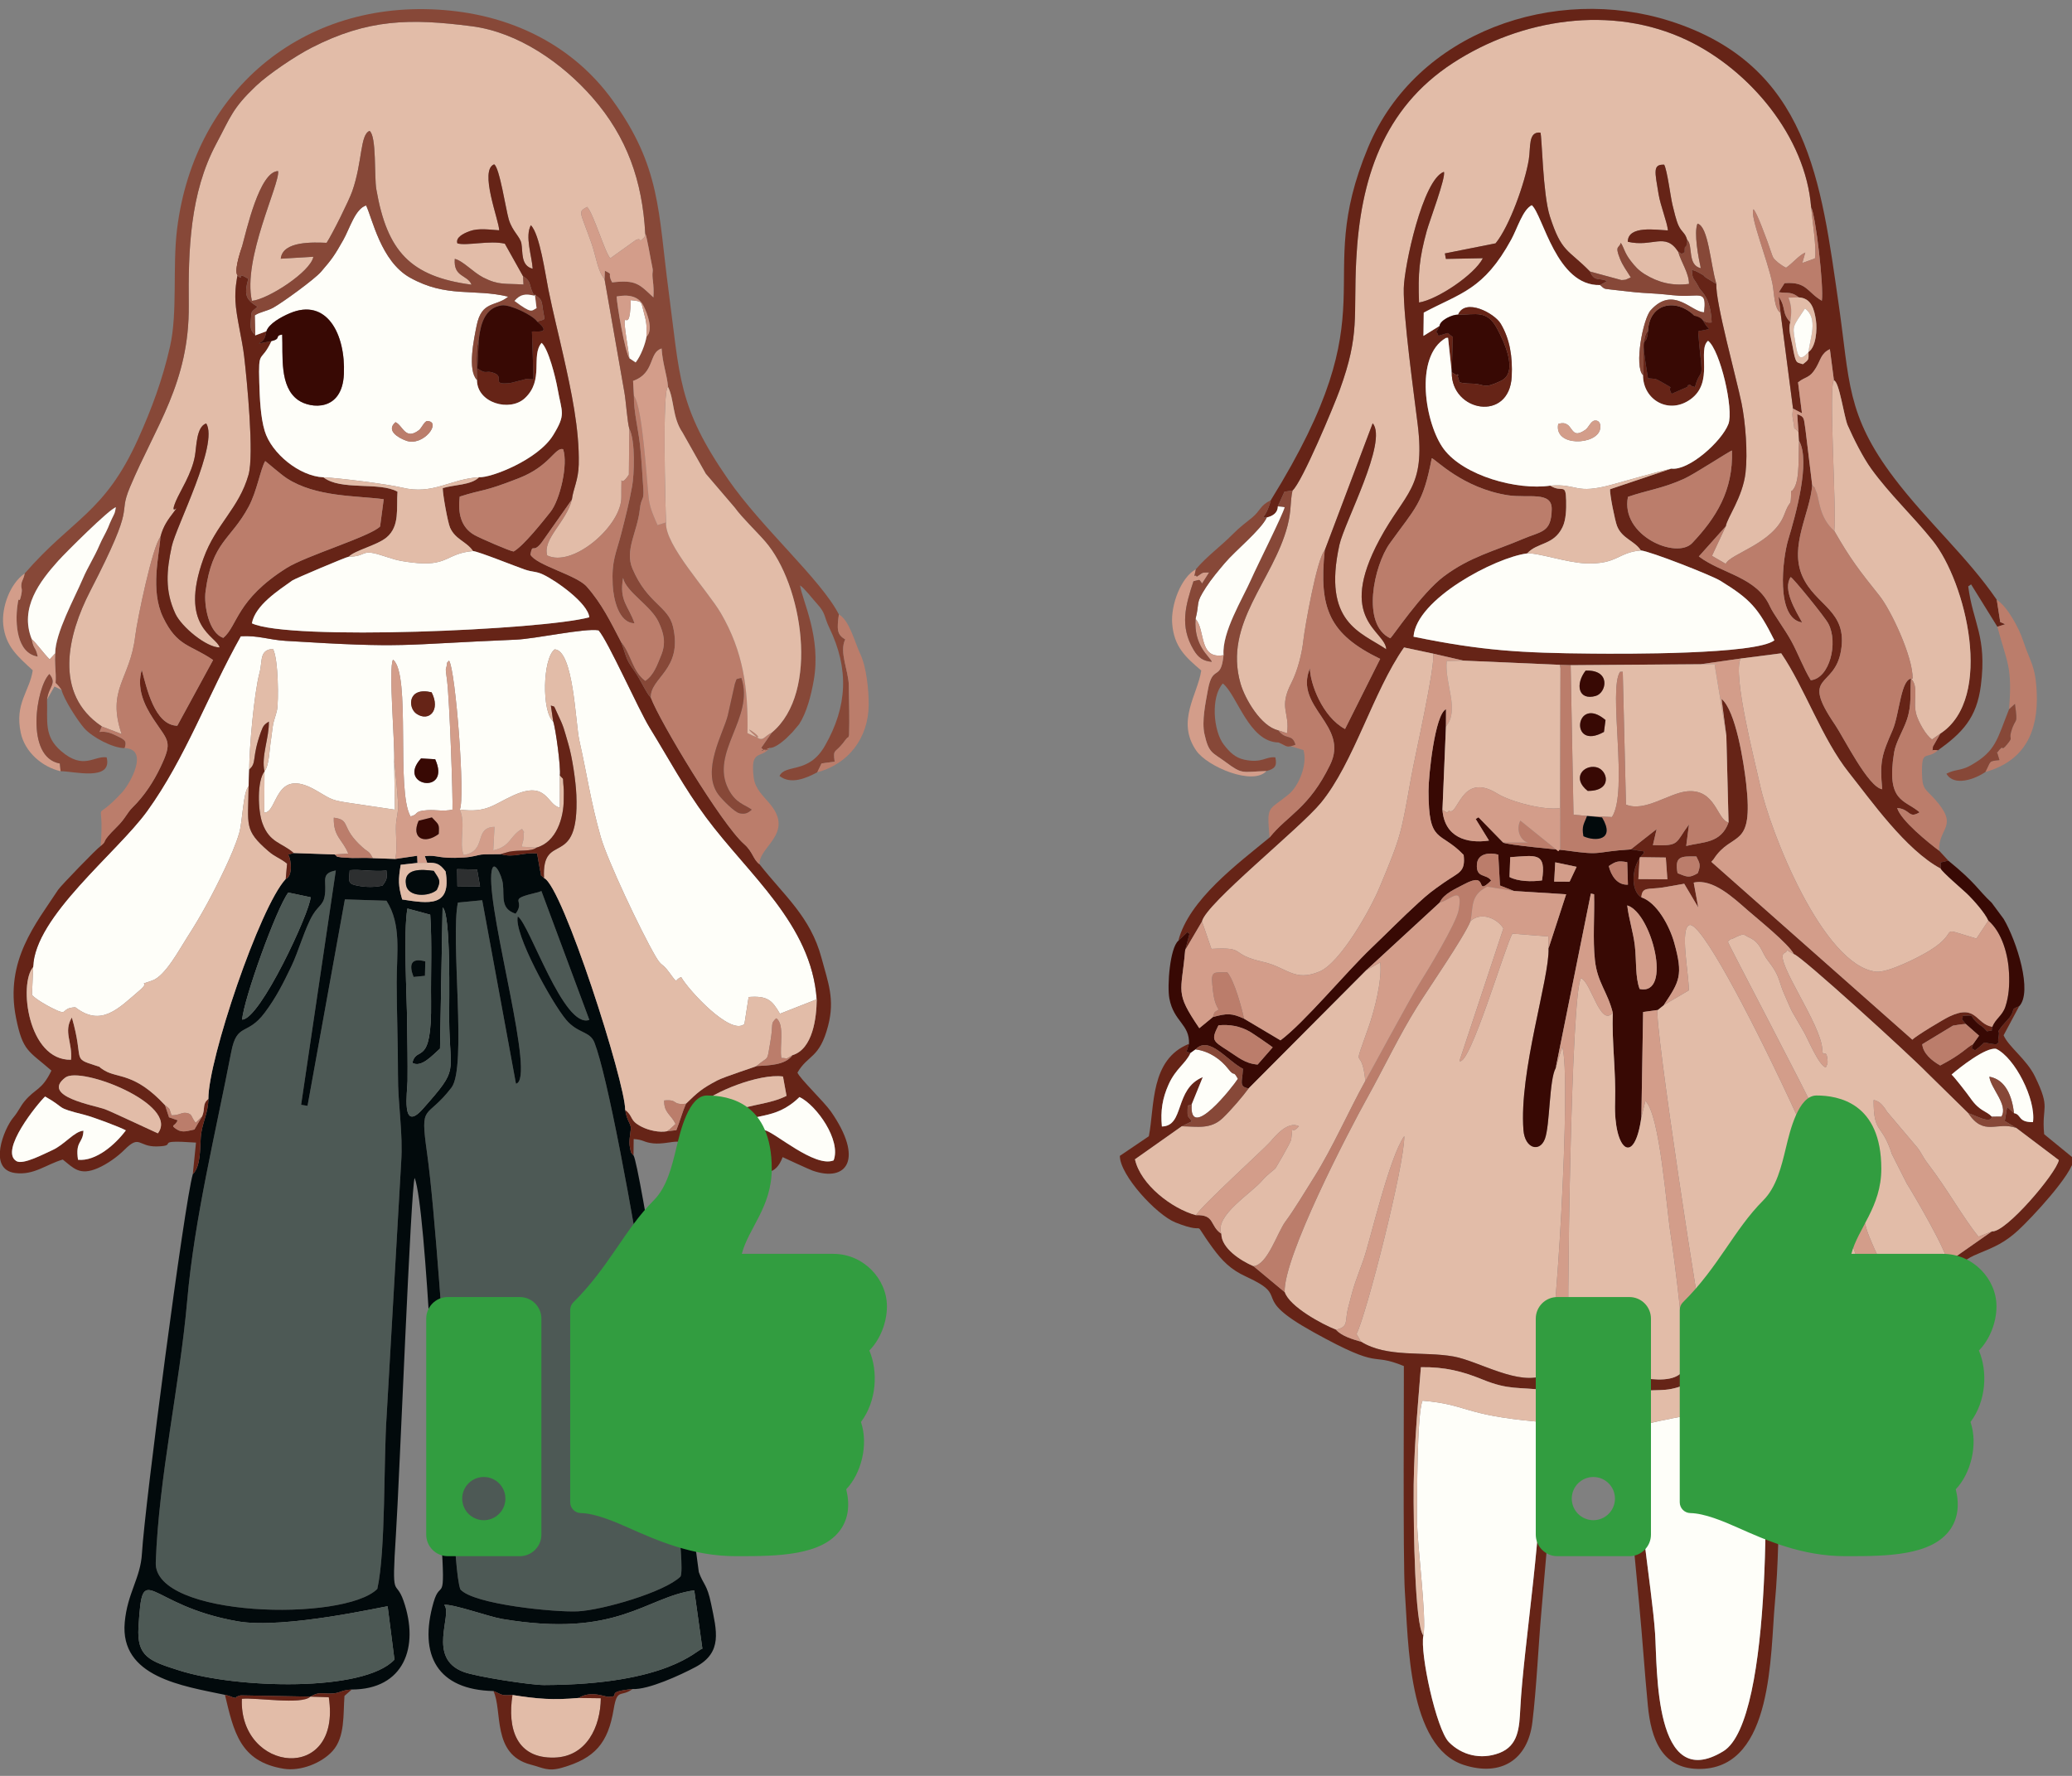 <?xml version="1.0" encoding="UTF-8" standalone="no"?>
<svg
   version="1.1"
   width="350"
   height="300"
   viewBox="0 0 350 300"
   id="svg137"
   sodipodi:docname="03387.svg"
   inkscape:version="1.3.2 (091e20e, 2023-11-25, custom)"
   xml:space="preserve"
   inkscape:export-filename="03387.png"
   inkscape:export-xdpi="96"
   inkscape:export-ydpi="96"
   xmlns:inkscape="http://www.inkscape.org/namespaces/inkscape"
   xmlns:sodipodi="http://sodipodi.sourceforge.net/DTD/sodipodi-0.dtd"
   xmlns="http://www.w3.org/2000/svg"
   xmlns:svg="http://www.w3.org/2000/svg"><rect x="0" y="0" width="350" height="300" fill="#808080" stroke="none"/><defs
     id="defs137" /><sodipodi:namedview
     id="namedview137"
     pagecolor="#ffffff"
     bordercolor="#666666"
     borderopacity="1.0"
     inkscape:showpageshadow="2"
     inkscape:pageopacity="0.0"
     inkscape:pagecheckerboard="0"
     inkscape:deskcolor="#d1d1d1"
     inkscape:document-units="px"
     inkscape:zoom="0.69418167"
     inkscape:cx="423.52026"
     inkscape:cy="613.67221"
     inkscape:window-width="2560"
     inkscape:window-height="1351"
     inkscape:window-x="-9"
     inkscape:window-y="-9"
     inkscape:window-maximized="1"
     inkscape:current-layer="svg137" /><g
     id="g139"><g
       id="Layer1000"
       transform="matrix(0.484,0,0,0.484,29.793,-55.251)"><path
         d="m 389.537,285.361 c -0.889,4.108 -0.334,6.852 -1.731,12.253 -4.957,19.172 -22.425,34.08 -16.424,55.073 1.551,5.426 7.16,15.024 13.153,16.363 l 3.09,1.011 c 1.039,-7.312 -3.015,-8.743 1.473,-17.467 2.286,-4.444 3.751,-10.479 4.247,-15.099 0.423,-3.939 4.682,-28.44 7.435,-31.246 l 16.741,-44.355 c 5.381,6.273 -9.88,34.551 -11.614,42.44 -5.997,27.276 7.522,30.464 16.343,36.437 -0.333,-6.59 -17.496,-10.068 -2.332,-38.29 8.951,-16.657 16.081,-17.703 13.308,-40.2 -1.367,-11.087 -5.056,-37.701 -4.859,-47.496 0.155,-7.701 6.633,-38.021 14.002,-40.646 0.808,1.756 -5.062,17.275 -5.971,20.592 -2.647,9.665 -3.072,14.746 -2.704,25.014 6.438,-1.051 19.368,-9.725 22.284,-15.462 l -12.906,0.242 -0.36,-1.913 17.694,-3.519 c 4.867,-5.936 10.271,-21.141 11.595,-29.215 0.715,-4.36 -0.287,-9.895 4.062,-9.436 0.547,1.229 0.808,21.469 3.291,29.203 4.103,12.779 6.3,11.402 14.012,19.286 l 10.943,2.972 c 0.156,0.011 1.248,-0.071 1.494,-0.128 l 1.8,-0.79 c -1.445,-2.409 -2.72,-3.895 -3.818,-6.63 -1.9,-4.73 -0.13,-3.465 0.295,-5.456 1.072,1.424 1.21,3.339 3.398,6.178 1.574,2.043 2.767,3.414 5.029,4.807 4.635,2.854 9.593,4.144 15.408,3.355 -0.03,-3.825 -2.713,-7.47 -3.794,-11.263 -4.53,-6.922 -8.834,-1.411 -17.573,-3.442 0.044,-5.824 10.022,-4.095 14.012,-3.957 -0.224,-2.772 -2.592,-8.578 -3.269,-12.684 -1.302,-7.889 -2.073,-10.411 1.951,-10.265 1.089,1.959 2.201,11.167 2.919,14.081 0.483,1.958 1.259,5.36 2.079,7.125 1.181,2.54 2.262,2.353 3.046,5.08 2.118,1.747 -0.075,8.814 4.735,9.832 -0.797,-3.554 -2.475,-12.335 -1.151,-15.543 3.82,0.976 4.482,13.942 6.591,21.064 -0.429,6.064 7.055,33.121 8.78,41.569 1.387,6.789 2.197,17.367 1.397,24.308 -0.991,8.592 -6.467,15.765 -6.891,18.698 l -4.816,10.317 4.806,2.788 c 1.51,-3.555 16.669,-7.058 20.462,-17.263 1.96,-5.275 2.16,-2.656 2.311,-6.056 0.172,-3.869 -0.321,-0.684 1.121,-3.17 2,-3.449 1.384,-11.224 1.697,-16.435 l -0.217,-3.064 c -2.297,-2.707 -0.935,0.634 -1.848,-4.001 -0.411,-2.085 -0.272,-2.275 -0.046,-4.202 l -4.34,-33.368 c -2.337,-1.66 -2.164,-6.891 -2.824,-10.158 -1.722,-8.528 -8.024,-23.769 -6.643,-26.033 1.217,1.137 4.052,9.126 4.889,11.285 0.48,1.236 1.636,4.979 2.003,5.57 0.587,0.946 2.6,2.633 4.491,3.544 2.426,-1.673 4.392,-4.259 6.712,-5.307 l -1.054,3.655 4.386,-1.583 c 0.764,-2.639 -0.966,-14.155 -1.297,-17.856 -1.94,-24.754 -21.536,-47.951 -43.237,-58.298 -26.425,-12.599 -58.051,-7.484 -81.767,7.936 -24.459,15.904 -32.331,40.762 -33.765,68.798 -1.013,19.804 1.364,25.722 -5.753,45.303 -2.075,5.71 -13.13,32.188 -16.483,35.117 z"
         style="fill:#e2bca8;fill-rule:evenodd"
         id="path1" /><path
         d="m -26.01,367.705 6.897,2.648 c -5.306,-15.773 2.964,-18.936 4.757,-34.226 0.624,-5.323 6.069,-31.622 8.78,-34.519 1.012,-3.942 2.68,-6.111 4.743,-8.83 2.691,-3.546 -1.922,2.423 0.686,-3.766 1.473,-3.495 5.497,-9.444 6.619,-15.698 0.589,-3.283 0.471,-10.245 3.953,-11.373 4.428,7.184 -10.547,35.977 -12.041,42.934 -1.81,8.43 -2.443,15.429 1.244,23.423 2.161,4.685 10.909,11.879 15.476,11.825 -1.064,-4.059 -14.344,-6.996 -5.63,-31.078 4.363,-12.059 12.339,-17.338 15.709,-29.17 2.018,-7.084 -0.554,-32.979 -1.519,-41.325 -0.697,-6.026 -2.787,-13.894 -3.046,-19.311 -0.388,-8.114 2.159,-12.671 2.272,-18.94 1.535,-5.482 6.104,-26.363 12.616,-26.428 0.71,4.382 -12.469,30.531 -9.142,45.292 5.626,-0.538 20.499,-10.148 21.447,-15.39 l -11.377,0.673 c 0.617,-6.305 11.588,-5.701 15.999,-5.545 2.147,-3.312 7.822,-14.807 8.927,-17.948 3.651,-10.383 2.704,-19.806 6.059,-21.113 2.501,1.786 1.594,15.939 2.361,20.359 3.765,21.677 11.855,30.482 33.234,33.32 -1.382,-3.567 -6.372,-2.476 -5.848,-9.011 2.89,0.675 6.359,4.668 9.939,6.502 5.454,2.793 7.614,2.006 14.038,2.453 l -0.138,-2.87 -6.366,-11.371 c -5.208,-1.259 -13.438,0.829 -16.565,-0.119 -0.689,-2.01 1.988,-3.436 4.313,-4.275 3.142,-1.135 7,-0.478 10.279,-0.284 -0.022,-3.362 -7.064,-20.931 -1.789,-23.023 1.876,0.822 4.135,15.916 5.13,19.223 1.265,4.202 3.953,5.981 4.414,8.41 0.554,2.921 -0.329,7.732 3.931,8.806 -0.278,-4.537 -2.751,-11.249 -0.638,-15.2 3.158,3.206 5.045,17.19 6.12,22.473 1.675,8.229 3.496,15.341 5.258,23.219 2.676,11.963 5.612,25.4 5.338,37.794 -0.122,5.537 -1.93,8.468 -2.396,12.283 -1.927,7.815 -10.295,13.671 -8.616,19.497 8.737,4.217 24.998,-9.624 25.845,-19.471 0.085,-0.993 10e-4,-3.674 0.044,-4.687 0.218,-5.149 -0.852,1.276 2.62,-4.065 l 0.148,-16.004 c -0.689,-2.384 -1.152,-9.526 -1.697,-12.631 l -6.943,-39.603 c -2.435,-2.735 -2.858,-7.705 -4.675,-12.837 -3.949,-11.155 -4.71,-10.461 -1.408,-12.371 2.229,2.277 6.333,16.321 8.102,17.944 l 8.905,-6.379 c 2.394,-1.046 0.654,1.336 2.552,-0.573 0.739,-0.743 0.32,0.147 0.729,-1.685 -1.011,-18.276 -6.29,-33.62 -18.449,-47.5 -10.504,-11.989 -25.877,-22.756 -42.067,-24.844 -21.436,-2.764 -36.206,-2.616 -55.937,7.482 -5.515,2.823 -15.047,9.198 -19.493,13.438 -8.181,7.8 -8.725,10.64 -13.765,20.078 -9.242,17.309 -9.792,37.198 -9.611,56.376 0.255,27.008 -11.599,42.222 -20.509,63.467 -4.651,11.089 2.829,3.906 -13.873,36.279 -7.832,15.18 -12.997,35.869 4.054,47.267 z"
         style="fill:#e2bca8;fill-rule:evenodd"
         id="path2" /><path
         d="m 70.136,668.727 c 2.957,-13.329 2.165,-44.654 3.238,-60.203 l 5.074,-88.567 c 0.725,-10.481 -1.139,-19.77 -1.109,-30.771 0.029,-10.712 -0.439,-21.442 -0.446,-32.157 -0.007,-10.366 1.728,-20.166 -3.567,-28.498 l -14.515,-0.465 -13.037,72.063 -2.234,-0.361 12.108,-81.791 c -4.961,0.931 -3.472,3.226 -3.697,7.216 -0.281,4.981 -2.062,4.5 -4.325,8.262 -2.726,4.532 -5.031,12.863 -7.499,17.981 -2.916,6.049 -5.245,10.753 -9.28,16.162 -6.17,8.274 -9.686,3.271 -11.704,13.739 -5.421,28.131 -12.844,58.102 -15.351,86.647 -2.63,29.945 -9.932,61.542 -10.986,91.559 -0.675,19.2 65.784,20.741 77.331,9.184 z"
         style="fill:#4d5955;fill-rule:evenodd"
         id="path3" /><path
         d="m 119.16,434.01 c 4.153,2.75 16.02,39.442 24.966,36.114 l -16.727,-44.968 -1.008,0.375 c -11.927,2.825 -4.106,2.365 -7.984,7.541 -5.385,-1.778 -3.913,-5.816 -4.442,-10.371 -0.372,-3.205 -3.629,-9.871 -4.068,-3.323 -1,14.908 15.664,71.7 8.624,73.026 l -11.783,-64.046 -8.478,0.822 c -2.655,12.419 3.207,57.48 -2.249,64.582 -8.882,11.561 -11.049,4.917 -8.538,22.705 2.823,19.997 6.087,70.809 7.617,91.926 0.753,10.388 1.583,53.82 4.02,60.498 4.584,5.286 33.249,8.057 41.008,7.668 8.539,-0.429 30.308,-6.701 35.833,-12.146 3.533,-6.962 -21.072,-163.157 -30.024,-186.332 -1.588,-4.111 -5.799,-3.119 -9.92,-8.023 -5.041,-5.997 -18.404,-30.307 -16.846,-36.049 z"
         style="fill:#4d5955;fill-rule:evenodd"
         id="path4" /><path
         d="m 85.389,378.866 4.942,0.289 c 5.763,12.765 -13.742,9.303 -4.942,-0.289 z m 3.686,-23.083 c 3.247,6.301 -0.947,10.449 -5.274,7.499 -3.079,-2.099 -3.092,-9.486 5.274,-7.499 z m -139.056,95.914 -0.416,9.74 c 1.552,1.611 4.983,3.536 6.9,4.508 6.409,3.249 2.591,0.038 8.227,-0.225 9.071,7.032 15.065,0.412 22.413,-5.872 4.341,-3.712 -1.631,-1.39 4.415,-3.446 4.587,-1.56 9.534,-10.976 12.201,-15.091 4.997,-7.71 9.113,-15.44 13.043,-23.71 1.792,-3.77 3.979,-8.724 5.137,-12.73 1.196,-4.137 1.302,-14.271 3.263,-16.254 l 0.223,-5.889 c -0.002,-7.228 1.663,-26.521 3.613,-33.833 1.111,-4.167 -0.181,-7.87 4.67,-8.266 1.948,3.477 1.979,18.578 1.432,21.274 -0.348,1.717 -1.091,3.636 -1.334,4.844 -0.302,1.497 -0.543,4.237 -0.8,5.759 -0.548,3.239 -0.562,8.748 -2.254,10.88 l -0.079,14.399 c 4.898,0.054 3.419,-16.323 18.155,-7.718 5.689,3.322 5.171,3.411 12.793,4.52 1.915,0.279 14.513,2.178 14.648,2.17 l -0.249,-16.649 c 0.334,-6.207 -2.07,-32.883 -0.401,-35.718 6.348,5.103 0.931,45.783 6.113,54.725 2.989,-0.72 0.938,-1.888 5.895,-2.186 3.266,-0.196 5.378,0.54 8.731,-0.194 0.226,-3.974 -1.034,-38.623 -1.887,-45.113 -0.598,-4.549 -0.492,-3.525 -0.174,-4.862 0.551,-2.315 -0.543,-0.276 0.866,-2.049 2.318,3.382 5.707,48.15 3.753,52.026 9.616,1.161 11.489,-1.696 18.779,-4.991 11.826,-5.345 11.569,3.431 16.148,4.286 l -0.01,-11.262 c 0.396,-2.597 -1.463,-16.485 -2.323,-18.839 -4.018,-3.306 -3.705,-21.867 0.499,-25.13 6.621,0.262 7.277,25.799 8.617,31.747 2.742,12.173 3.94,21.276 7.484,33.742 2.299,8.086 13.958,32.807 19.12,41.633 2.3,3.933 2.1,1.964 4.868,5.752 3.306,4.526 1.602,2.227 4.113,1.546 2.177,4.067 17.218,20.658 22.049,16.322 l 1.466,-9.401 c 6.553,-0.509 8.21,1.135 10.923,5.841 l 12.833,-5.04 c -1.876,-26.265 -23.792,-43.492 -38.614,-63.491 -7.634,-10.3 -13.052,-20.556 -19.676,-31.299 -3.904,-6.331 -14.579,-30.426 -17.852,-34.006 -4.904,-0.805 -21.983,2.983 -28.915,3.272 -41.317,1.724 -37.478,3.072 -80.335,0.413 -5.91,-0.367 -9.451,-1.954 -15.615,-1.607 -11.366,20.203 -19.315,42.553 -32.69,61.047 -10.561,14.602 -39.306,36.776 -39.769,54.423 z"
         style="fill:#fefef9;fill-rule:evenodd"
         id="path5" /><path
         d="m 451.655,435.656 c -2.387,5.808 -14.429,23.148 -18.674,29.953 -6.274,10.061 -11.525,21.215 -17.274,31.555 -6.85,12.321 -29.341,55.705 -28.911,67.983 1.666,5.096 13.138,11.278 17.884,13.12 4.589,-0.984 3.096,-3.015 4.174,-7.288 2.379,-9.429 2.603,-9.166 5.454,-17.174 2.264,-6.358 8.925,-35.628 14.239,-43.126 0.132,10.078 -13.255,62.452 -16.673,69.077 0.109,0.163 1.404,2.445 1.576,2.689 9.102,5.676 21.838,3.277 32.346,5.177 8.762,1.585 22.886,10.524 31.822,6.404 3.754,-5.065 9.455,-106.509 6.007,-114.424 l -2.231,7.329 c -2.301,4.061 -1.99,19.971 -3.768,24.719 -1.805,4.82 -6.979,3.419 -7.484,-3.064 -1.591,-20.399 9.125,-53.001 8.764,-63.448 l -0.08,-4.138 -12.539,-0.982 c -2.412,3.924 -14.938,46.663 -18.482,44.438 l 15.332,-46.266 c -2.118,-3.48 -7.815,-5.955 -11.483,-2.537 z"
         style="fill:#e2bca8;fill-rule:evenodd"
         id="path6" /><path
         d="m 73.736,674.816 2.375,18.597 c -10.69,11.465 -55.187,10.077 -74.969,3.826 -10.544,-3.332 -15.011,-4.81 -14.363,-15.249 1.515,-24.423 2.434,-7.574 34.613,-1.945 16.376,2.865 51.688,-5.39 52.344,-5.229 z m 19.738,-0.515 c 2.969,-0.402 15.624,4.143 20.192,4.912 40.536,6.829 49.877,-7.587 67.08,-9.984 l 2.838,20.369 c -2.012,0.28 -11.608,12.55 -55.278,12.689 -4.625,0.014 -23.453,-2.888 -27.975,-4.548 -13.103,-4.813 -3.776,-20.002 -6.858,-23.439 z M 92.909,430.902 c 2.954,1.816 2.257,33.178 2.294,38.787 0.128,19.912 3.759,16.865 -9.138,31.449 -7.758,8.773 -5.424,-6.091 -5.384,-9.701 0.075,-6.726 -0.067,-13.514 -0.138,-20.248 -0.099,-9.451 -1.355,-31.851 0.09,-39.937 l 7.966,2.153 c 0.665,9.893 0.164,20.378 0.291,30.357 0.298,23.363 -5.066,15.056 -6.518,21.357 3.055,1.82 6.957,-2.578 9.638,-4.975 z m -69.945,39.121 c 0.468,-6.984 11.955,-38.874 16.09,-44.338 0.15,0.006 7.16,1.474 7.787,1.632 -0.094,4.925 -17.604,42.688 -23.877,42.706 z m 75.027,-52.517 6.962,0.145 1.026,5.898 -7.905,-0.063 z m 20.416,15.566 c 3.878,-5.176 -3.943,-4.716 7.984,-7.541 l 1.008,-0.375 16.727,44.968 c -8.946,3.328 -20.813,-33.365 -24.966,-36.114 -1.558,5.743 11.805,30.052 16.846,36.049 4.121,4.903 8.332,3.912 9.92,8.023 8.952,23.174 33.557,179.37 30.024,186.332 -5.525,5.444 -27.294,11.717 -35.833,12.146 -7.758,0.39 -36.424,-2.382 -41.008,-7.668 -2.437,-6.678 -3.268,-50.111 -4.02,-60.498 -1.53,-21.116 -4.794,-71.928 -7.617,-91.926 -2.511,-17.788 -0.344,-11.144 8.538,-22.705 5.456,-7.102 -0.406,-52.163 2.249,-64.582 l 8.478,-0.822 11.783,64.046 c 7.04,-1.327 -9.623,-58.119 -8.624,-73.026 0.439,-6.548 3.696,0.118 4.068,3.323 0.529,4.555 -0.943,8.594 4.442,10.371 z M 71.93,423.262 c -2.576,0.559 -5.304,0.588 -7.876,0.163 -4.391,-0.725 -3.897,-1.253 -3.563,-5.548 3.697,-0.376 8.188,0.607 12.832,0.123 0.23,2.707 0.226,3.091 -1.393,5.261 z m -1.794,245.465 c -11.547,11.557 -78.006,10.016 -77.331,-9.184 1.055,-30.016 8.357,-61.614 10.986,-91.559 2.507,-28.545 9.93,-58.516 15.351,-86.647 2.018,-10.468 5.534,-5.465 11.704,-13.739 4.034,-5.41 6.364,-10.113 9.28,-16.162 2.468,-5.118 4.773,-13.449 7.499,-17.981 2.263,-3.762 4.043,-3.282 4.325,-8.262 0.226,-3.99 -1.263,-6.285 3.697,-7.216 l -12.108,81.791 2.234,0.361 13.037,-72.063 14.515,0.465 c 5.296,8.332 3.56,18.132 3.567,28.498 0.007,10.716 0.475,21.445 0.446,32.157 -0.03,11.001 1.834,20.29 1.109,30.771 l -5.074,88.567 c -1.072,15.55 -0.281,46.874 -3.238,60.203 z M 38.166,420.941 c -9.117,9.803 -27.097,63.218 -26.996,76.731 -0.032,5.157 -2.319,8.536 -2.663,13.504 -0.285,4.119 -0.008,10.105 -2.777,12.817 -2.91,9.912 -16.773,115.558 -17.747,132.375 -0.502,8.674 -5.062,13.708 -6.004,24.015 -1.751,19.159 20.265,22.218 34.976,25.325 1.256,0.2 2.901,0.933 2.935,0.937 2.783,0.363 -1.017,0.15 2.587,-0.759 l 24.302,0.443 c 2.89,-1.745 3.787,-1.02 7.128,-1.088 3.519,-0.071 3.144,-1.16 7.292,-1.394 18.198,-0.018 23.685,-14.805 18.1,-30.898 -2.875,-8.285 -4.233,0.895 -2.683,-23.081 1.239,-19.174 5.245,-121.969 6.549,-124.574 4.178,11.053 7.686,101.405 9.273,125.959 1.576,24.387 -0.15,13.345 -2.695,22.208 -5.323,18.533 1.49,30.488 20.913,30.919 3.368,1.342 2.314,1.583 6.65,1.382 8.718,1.384 14.195,1.828 23.08,1.032 4.325,-2.72 9.258,-0.36 10.342,-0.389 5.236,-0.141 -2.135,-1.685 8.492,-2.721 5.509,0.292 16.774,-4.924 21.922,-7.658 9.647,-5.122 7.407,-12.716 5.478,-22.112 -1.423,-6.935 -2.709,-6.596 -4.283,-11.05 l -5.457,-40.906 c -1.063,-10.25 -15.272,-101.792 -17.339,-104.531 -1.203,-1.425 -0.715,-0.486 -1.232,-2.752 -0.476,-2.087 0.143,-4.714 0.304,-6.5 0.16,-1.774 -1.387,-2.615 -1.975,-6.627 0.122,-9.299 -21.87,-78.244 -28.322,-80.923 -1.944,-1.851 -0.556,0.052 -1.372,-2.623 l -1.042,-5.952 c -5.412,-0.45 -7.778,1.581 -12.735,0.239 -1.577,0.06 -5.612,-0.019 -6.721,0.137 -1.341,0.189 -3.128,0.846 -6.012,1.02 -9.529,0.575 -8.931,-1.002 -13.716,-0.48 l 0.827,2.336 c 3.311,-0.129 4.43,0.419 6.42,3.024 2.145,12.631 -6.021,11.181 -15.144,9.783 -1.401,-4.853 -1.398,-6.83 -0.53,-12.114 l 5.857,-0.655 -0.102,-2.494 -7.624,1.112 -7.861,-0.281 c -2.431,-0.158 -4.796,-0.034 -7.164,-0.049 -0.171,-10e-4 -3.727,-0.202 -3.73,-0.203 -2.563,-0.507 -0.681,0.324 -2.419,-1.033 l -14.292,-0.502 -1.892,0.523 c 1.113,2.203 1.545,7.555 -0.895,8.529 z"
         style="fill:#020a0c;fill-rule:evenodd"
         id="path7" /><path
         d="m 192.143,507.934 c 9.345,-5.913 16.351,-2.147 25.328,-10.882 6.01,2.905 14.593,15.112 11.909,22.111 -6.534,2.661 -20.621,-9.893 -23.981,-10.519 -0.192,3.102 5.854,14.387 -3.652,9.044 -3.67,-2.063 -9.324,-5.369 -9.605,-9.754 z m -224.575,0.87 c -3.224,0.216 -6.634,4.932 -10.933,6.821 -2.627,1.155 -10.082,5.19 -12.438,3.804 -6.094,-3.586 7.431,-20.159 9.986,-22.559 7.672,4.31 3.039,3.703 13.788,6.403 2.892,0.727 12.42,4.289 14.397,5.412 -3.625,4.881 -10.404,10.879 -16.695,10.264 -1.003,-6.692 1.727,-5.56 1.896,-10.144 z m 212.29,0.796 c -1.2,-4.417 -0.654,-6.318 2.618,-9.605 4.64,-4.661 20.952,-11.24 29.236,-10.105 l 1.232,6.746 c -5.736,2.922 -12.287,2.893 -18.04,5.304 -4.956,2.077 -11.464,8.106 -15.047,7.661 z m -186.323,0.119 c -0.103,0.007 -16.122,-7.546 -18.408,-8.396 -3.741,-1.391 -22.586,-4.483 -13.867,-11.08 5.386,-4.075 40.005,9.43 32.275,19.476 z M 16.392,336.792 c -5.07,-1.663 -6.857,-11.398 -6.204,-16.266 2.337,-17.419 8.716,-17.815 14.993,-29.439 2.978,-5.513 4.132,-13.124 5.818,-16.005 0.274,0.136 5.406,4.629 7.505,5.997 10.163,6.622 24.197,6.041 33.859,7.314 l -1.265,9.525 c -3.508,3.531 -25.777,10.16 -32.647,14.498 -17.595,11.109 -16.982,20.041 -22.059,24.378 z m 82.49,-49.303 c 8.6,-2.759 7.714,-1.368 20.704,-6.46 10.857,-4.256 12.539,-10.837 15.38,-10.101 1.831,5.224 -1.076,17.748 -4.439,21.947 -2.45,3.058 -9.31,11.787 -12.824,13.767 -1.264,-0.091 -11.538,-4.574 -13.527,-5.666 -4.969,-2.727 -5.967,-7.849 -5.294,-13.488 z m 22.121,-76.897 c 3.211,1.931 1.731,3.093 3.938,6.77 l 0.179,-0.387 c 2.127,1.665 2.337,1.597 2.742,4.791 0.583,4.598 1.511,3.515 -1.949,4.63 5.587,4.539 -0.852,3.214 -1.814,3.475 l 0.547,16.683 c -2.947,-0.034 -1.86,-0.388 -3.367,0.088 l -4.63,1.18 c -7.292,0.857 -1.837,-1.987 -5.734,-3.461 -3.22,-1.218 -2.225,0.798 -5.883,-1.606 l 0.56,-10.562 c -1.201,4.155 -0.685,9.788 -0.685,14.592 0.012,8.042 11.433,11.248 16.695,6.369 6.881,-6.381 2.013,-14.768 5.855,-19.327 2.386,2.027 4.901,12.144 5.578,15.977 1.509,8.533 3.015,8.809 -1.53,16.236 -5.265,8.605 -21.757,14.977 -25.861,14.678 -2.654,2.783 -8.736,2.579 -12.684,3.805 -0.036,2.036 1.743,11.972 2.559,13.805 1.859,4.175 5.7,4.77 8.022,8.166 1.968,0.165 14.719,5.306 17.959,6.419 2.977,1.023 3.929,0.567 6.481,1.77 4.553,2.146 15.62,9.958 16.134,14.919 -16.215,4.442 -104.887,8.264 -117.763,2.106 1.206,-6.407 9.405,-11.554 14.109,-14.943 0.864,-0.622 18.801,-8.214 19.706,-8.308 2.061,-2.195 9.967,-3.989 13.226,-6.75 4.681,-3.966 3.345,-10.258 3.782,-15.931 -6.278,-3.566 -19.839,-0.258 -25.85,-5.025 -8.432,-0.377 -18.148,-8.393 -20.494,-16.159 -1.468,-4.861 -1.728,-11.409 -1.891,-16.873 -0.363,-12.184 0.492,-6.478 4.26,-14.534 l -4.416,0.884 c 1.911,-1.208 2.14,-1.847 2.632,-4.299 l -3.878,1.448 c -1.411,-1.802 -1.792,-1.775 -1.542,-5.282 0.255,-3.588 -0.018,-2.622 2.312,-4.709 -3.926,-2.462 -4.826,-3.986 -3.204,-9.759 -4.66,-2.898 -1.25,0.918 -3.541,-0.903 -1.674,-1.331 0.647,-8.183 1.324,-10.262 -0.113,6.27 -2.66,10.826 -2.272,18.94 0.259,5.417 2.35,13.285 3.046,19.311 0.964,8.345 3.537,34.241 1.519,41.325 -3.37,11.832 -11.345,17.111 -15.709,29.17 -8.714,24.082 4.567,27.019 5.63,31.078 -4.566,0.054 -13.314,-7.14 -15.476,-11.825 -3.688,-7.994 -3.054,-14.992 -1.244,-23.423 1.493,-6.958 16.468,-35.751 12.041,-42.934 -3.482,1.128 -3.364,8.09 -3.953,11.373 -1.122,6.254 -5.146,12.203 -6.619,15.698 -2.608,6.188 2.005,0.219 -0.686,3.766 -2.063,2.719 -3.731,4.888 -4.743,8.83 -0.377,6.303 -3.622,18.53 0.941,28.017 4.949,10.289 9.441,9.411 17.456,14.892 L 0.321,367.46 c -7.936,-0.178 -10.683,-13.234 -12.4,-19.506 -1.796,6.278 0.612,11.942 4.102,17.228 5.12,7.754 6.773,7.578 2.452,16.687 -2.415,5.091 -5.617,10.017 -9.748,14.087 -1.98,1.951 -2.517,3.863 -5.374,6.68 -6.471,6.378 -2.937,4.434 -5.78,6.803 -1.229,0.773 -13.944,13.904 -14.84,15.273 -7.709,11.777 -18.697,24.715 -14.694,44.697 2.366,11.815 4.359,11.423 12.358,18.415 -3.366,6.989 -5.598,6.128 -9.394,10.714 -1.533,1.852 -2.053,3.47 -3.973,5.755 -3.113,3.706 -9.029,18.017 0.701,19.282 6.585,0.856 10.836,-3.036 16.62,-4.699 3.657,2.861 5.793,5.775 12.201,3.01 3.306,-1.427 6.879,-3.97 9.362,-6.453 5.418,-5.417 4.728,-0.973 11.283,-1.138 8.287,-0.207 -2.275,-2.442 13.65,-1.338 L 5.729,523.993 c 2.769,-2.712 2.492,-8.698 2.777,-12.817 0.344,-4.968 2.631,-8.348 2.663,-13.504 -2.273,2.029 -0.962,3.045 -2.176,6.119 l -2.698,4.593 c -2.175,0.424 -4.129,1.257 -6.091,-0.003 -2.683,-1.723 -0.567,-0.99 0.227,-3.224 l -2.99,-1.03 -1.401,-4.223 c -10.491,-11.353 -16.494,-9.363 -21.046,-12.073 -2.883,-1.716 -0.722,-0.993 -3.13,-1.754 -8.604,-2.719 -3.931,-1.498 -8.338,-16.792 -3.064,5.031 0.3,8.758 -0.307,14.757 -15.077,0.265 -18.306,-26.565 -13.201,-32.347 0.463,-17.648 29.209,-39.821 39.769,-54.423 13.375,-18.494 21.325,-40.844 32.69,-61.047 6.163,-0.347 9.704,1.24 15.615,1.607 42.857,2.659 39.018,1.311 80.335,-0.413 6.932,-0.289 24.011,-4.077 28.915,-3.272 3.273,3.58 13.948,27.674 17.852,34.006 6.624,10.743 12.043,20.999 19.676,31.299 14.822,19.999 36.738,37.226 38.614,63.491 -0.061,6.466 -1.361,17.342 -8.456,19.497 -2.527,3.55 -8.364,3.542 -12.608,3.813 -0.285,0.263 -11.062,3.644 -13.72,5.043 -5.271,2.775 -6.752,4.107 -10.838,8.078 -1.365,3.131 -2.014,5.86 -3.369,9.246 l -3.164,0.362 c -2.782,0.533 -6.421,-0.281 -8.902,-1.538 -4.514,-2.286 -2.76,-3.572 -5.792,-5.897 0.589,4.012 2.135,4.852 1.975,6.627 -0.161,1.786 -0.78,4.413 -0.304,6.5 0.517,2.267 0.029,1.328 1.232,2.752 l 0.058,-5.713 c 3.567,0.225 3.438,1.155 6.81,1.507 3.196,0.333 6.621,-0.665 8.357,-0.586 5.538,0.252 1.697,4.097 13.421,0.491 5.469,2.809 18.579,18.077 23.398,4.898 0.043,0.038 9.327,4.32 10.455,4.715 11.983,4.196 17.992,-3.991 6.386,-20.648 -2.371,-3.403 -10.888,-11.521 -11.661,-13.564 3.688,-6.38 7.673,-4.776 10.685,-16.309 2.453,-9.391 -0.049,-15.259 -2.286,-23.683 -3.849,-14.489 -13.287,-22.01 -21.618,-32.699 -2.365,-1.794 -2.245,-4.294 -5.434,-7.099 -7.787,-6.849 -29.438,-42.803 -32.508,-51.043 -1.697,-1.73 -3.713,-6.617 -5.905,-9.576 -3.162,-4.268 -2.76,-5.538 -4.523,-9.942 -3.588,-6.864 -6.669,-13.296 -11.964,-19.283 -3.611,-4.082 -17.662,-7.426 -19.661,-11.185 0.903,-4.425 0.691,0.05 4.005,-4.3 l 10.476,-14.882 c 0.467,-3.815 2.274,-6.746 2.396,-12.283 0.274,-12.393 -2.662,-25.83 -5.338,-37.794 -1.762,-7.878 -3.583,-14.99 -5.258,-23.219 -1.075,-5.284 -2.962,-19.267 -6.12,-22.473 -2.114,3.95 0.36,10.662 0.638,15.2 -4.26,-1.075 -3.377,-5.886 -3.931,-8.806 -0.461,-2.43 -3.149,-4.209 -4.414,-8.41 -0.995,-3.306 -3.254,-18.401 -5.13,-19.223 -5.275,2.092 1.766,19.661 1.789,23.023 -3.279,-0.195 -7.136,-0.852 -10.279,0.284 -2.325,0.84 -5.002,2.265 -4.313,4.275 3.127,0.948 11.357,-1.14 16.565,0.119 z"
         style="fill:#662417;fill-rule:evenodd"
         id="path8" /><path
         d="m 519.113,464.95 -2.148,1.722 c -1.397,3.125 15.034,111.825 17.666,121.538 l 6.256,-0.782 c 10.217,5.296 42.608,-7.413 50.612,-16.293 0.75,-14.322 -55.465,-135.662 -63.363,-134.133 -3.542,0.951 -0.273,16.951 -0.272,22.806 z"
         style="fill:#e2bca8;fill-rule:evenodd"
         id="path9" /><path
         d="m 553.347,602.418 c 2.016,20.77 4.193,112.172 -13.448,122.966 -24.294,14.864 -22.982,-28.644 -23.826,-41.202 -1.088,-16.17 -7.368,-51.464 -5.772,-64.776 -1.756,-2.056 -1.79,-15.883 -1.485,-19.572 11.149,-1.161 10.678,0.899 22.021,-4.131 5.655,-2.507 15.47,-4.458 21.981,-3.669 z m -77.671,22.377 c 2.1,17.139 -5.561,64.248 -6.635,85.567 -0.344,6.823 -0.633,13.112 -7.371,15.658 -6.427,2.428 -13.083,0.75 -17.563,-3.824 -4.381,-4.473 -10.151,-31.089 -8.893,-37.182 -3.126,-3.905 -3.346,-38.995 -3.406,-46.595 -0.13,-16.405 1.249,-30.891 2.538,-47.073 8.34,-0.123 14.417,1.405 21.564,4.32 9.176,3.744 12.536,2.532 21.62,3.687 0.213,4.406 -0.062,23.34 -1.854,25.442 z m 35.03,-211.454 9.117,0.115 0.543,7.595 -10.122,-0.067 z m 13.219,5.591 c -1.117,-6.015 1.204,-5.944 6.553,-5.845 1.312,2.576 1.537,3.071 0.51,5.819 -3.107,1.85 -3.696,1.308 -7.063,0.025 z m 17.025,-47.967 0.773,30.244 c -2.708,7.424 -8.921,6.707 -14.782,8.209 l 0.973,-7.51 c -4.92,6.582 -3.023,7.582 -12.593,7.22 l 1.29,-5.577 -8.995,7.069 4.61,0.695 -0.183,0.753 c -4.314,4.102 -4.687,12.924 -0.763,15.274 0.278,-3.819 2.44,-2.651 7.537,-3.437 2.493,-0.385 4.837,-0.86 7.428,-1.298 l 4.907,8.276 -1.591,-8.668 c 6.679,-1.493 13.84,5.295 18.865,9.677 3.859,3.365 14.165,11.618 16.103,15.296 2.185,0.324 40.203,34.941 46.444,41.373 l 14.401,14.128 c 1.928,0.45 7.952,4.052 8.226,1.211 -1.941,-2.109 -4.168,-1.722 -7.467,-6.468 -1.109,-1.595 -5.57,-7.323 -6.572,-8.226 2.66,-2.322 11.964,-9.697 15.563,-8.969 6.498,3.092 13.918,17.628 12.844,25.567 -5.342,0.085 -3.94,-2.659 -6.615,-3.123 l -2.401,-2.147 -0.831,4.886 4.017,2.435 14.843,11.212 c -0.829,4.522 -18.554,25.435 -23.345,24.867 l -15.566,10.889 c -1.014,2.011 -1.251,1.836 -2.318,4.151 -1.096,2.379 -0.316,1.656 -2.636,3.458 -2.483,1.928 -4.487,4.401 -7.794,4.471 l -13.823,4.233 c -8.004,8.88 -40.395,21.59 -50.612,16.293 l -15.274,5.466 c -5.549,6.765 -25.326,-0.99 -33.109,-2.096 l -14.885,3.229 c -8.936,4.119 -23.06,-4.82 -31.822,-6.404 -10.508,-1.9 -23.244,0.498 -32.346,-5.177 -3.084,-0.874 -6.693,-1.947 -8.77,-4.179 -4.746,-1.841 -16.218,-8.024 -17.884,-13.12 l -10.891,-9.069 c -4.471,-1.913 -11.184,-6.242 -11.206,-11.302 -4.141,-2.767 -2.124,-6.734 -8.858,-6.49 -8.4,-2.285 -19.332,-10.657 -21.288,-19.503 l 16.331,-11.523 3.491,-1.703 c -0.983,-1.627 -1.458,-1.292 -1.47,-2.963 -0.027,-3.964 0.28,-2.068 1.448,-2.977 l 3.869,-9.524 c -10.052,4.175 -6.261,17.073 -14.276,17.242 -0.504,-5.487 0.17,-9.796 2.34,-14.649 2.49,-5.568 5.949,-7.274 7.644,-10.995 l -1.391,-0.494 0.873,-2.708 c -13.671,5.499 -11.936,21.7 -14.018,32.25 l -10.121,6.85 c 0.006,6.752 12.814,20.593 19.393,23.234 12.646,5.079 4.688,-2.513 12.973,8.845 3.359,4.605 6.383,7.628 11.616,10.024 16.516,7.56 0.439,6.568 23.438,19.338 24.883,13.816 19.295,6.828 31.709,11.922 0.078,0.22 -0.379,68.726 0.354,78.834 1.248,17.227 0.939,54.142 20.665,60.42 12.895,4.104 22.258,-1.801 23.837,-14.979 1.49,-12.434 2.045,-26.19 3.156,-38.781 2.292,-25.973 4.366,-51.833 6.581,-77.768 5.009,-3.24 15.014,-4.977 19.788,-0.453 0.89,2.006 6.916,67.154 7.717,75.54 1.146,11.989 1.923,23.927 3.055,35.702 1.112,11.569 4.872,22.548 18.781,22.087 25.034,-0.83 23.907,-40.217 25.558,-58.032 1.212,-13.085 1.334,-27.15 1.465,-40.355 0.078,-7.847 -1.888,-36.257 -0.703,-41.062 2.332,-2.023 12.553,-3.774 16.558,-5.383 6.895,-2.771 8.296,-4.701 13.928,-8.575 10.625,-7.309 19.357,-2.854 29.242,-14.886 4.904,-5.968 1.991,-8.039 10.369,-11.493 5.938,-2.449 9.371,-3.888 14.139,-8.28 4.388,-4.043 19.011,-19.571 19.36,-24.959 l -10.385,-8.49 c -0.968,-10.154 2.448,-8.505 -3.215,-20.161 -2.928,-6.026 -9.22,-10.338 -10.941,-14.376 l 5.439,-10.147 c -3.386,1.352 -1.098,0.699 -3.276,3.845 -0.238,0.344 -2.647,2.929 -3.092,3.579 -1.821,2.662 -0.353,0.043 -0.772,3.015 l -0.151,0.945 c -0.344,1.933 1.129,0.373 -0.737,1.956 -6.223,-0.655 -2.304,-1.68 -7.398,2.068 -1.661,-1.205 -1.09,-0.087 -0.693,-2.151 -2.447,1.292 -3.749,3.435 -11.445,7.423 -2.94,-1.635 -5.982,-4.232 -6.271,-7.408 l 10.696,-6.482 c 0.17,-0.049 3.299,-0.572 4.484,-0.596 -2.638,-3.458 -0.822,-0.42 -1.077,-2.818 4.686,-0.156 1.888,-0.569 5.056,2.398 1.404,1.315 1.474,0.708 3.432,2.988 2.763,-0.561 1.123,0.337 1.914,-1.562 -5.951,-0.983 -5.49,-8.135 -15.044,-3.604 -2.002,0.949 -11.787,6.822 -12.908,8.089 l -70.173,-62.077 0.783,-0.885 c 6.618,-10.256 14.088,-2.867 11.373,-26.596 -0.823,-7.196 -3.583,-25.192 -8.569,-29.388 z"
         style="fill:#662417;fill-rule:evenodd"
         id="path10" /><path
         d="m 423.655,336.925 c -10.202,-4.799 -5.685,-25.39 -0.174,-33.096 8.975,-12.548 11.606,-13.756 14.655,-29.75 1.28,0.288 10.777,10.487 26.606,12.938 7.049,1.091 15.342,-1.547 15.26,4.831 -0.106,8.288 -3.615,7.666 -10.034,10.406 -10.089,4.306 -18.359,6.17 -27.54,13.015 -7.832,5.84 -18.044,21.222 -18.773,21.657 z m 82.959,-49.366 c 7.319,-2.48 12.171,-2.921 19.633,-6.318 3.699,-1.684 15.895,-9.706 16.665,-9.839 0.456,14.053 -5.565,23.481 -13.878,32.289 -5.492,5.82 -25.151,-2.611 -22.421,-16.132 z m -105.832,18.689 c -2.098,20.32 1.608,29.261 19.352,37.875 l -12.261,24.478 c -7.917,-4.222 -12.236,-15.999 -12.259,-21.209 -5.681,13.694 13.832,19.737 7.054,33.681 -7.425,15.275 -14.795,17.49 -21.133,25.393 -10.973,9.064 -28.161,21.679 -31.845,36.041 l 3.156,-2.992 0.74,0.579 -1.503,5.642 5.868,-9.967 c 1.395,-6.258 34.016,-32.313 41.453,-41.312 11.565,-13.995 18.261,-38.91 29.059,-54.32 l 10.162,2.154 10.575,2.438 33.67,1.468 3.742,0.119 45.353,-0.326 13.977,-1.984 14.156,-1.822 c 8.165,11.965 14.168,29.778 23.626,41.657 7.674,9.639 19.78,26.936 32.066,33.507 l -0.053,-2.169 2.677,-0.642 -3.194,-3.462 c -3.529,-2.629 -13.392,-10.533 -14.647,-14.91 4.717,0.435 3.902,3.889 7.832,1.503 -5.252,-4.528 -11.73,-3.439 -8.9,-20.901 0.588,-3.626 3.239,-7.735 4.479,-11.481 1.777,-5.369 0.968,-8.896 1.42,-14.343 l 0.568,0.106 c -4.115,-0.77 -4.537,12.309 -7.007,17.966 -3.725,8.533 -4.553,10.879 -3.61,20.604 -4.909,-0.708 -13.344,-17.906 -16.563,-22.642 -12.193,-17.944 -0.124,-12.284 2.17,-25.678 2.413,-14.085 -8.941,-15.696 -13.495,-26.075 -4.615,-10.517 2.721,-21.964 3.446,-31.738 l -2.355,-19.442 c -0.645,-3.898 -0.173,-4.37 -2.872,-5.311 l 0.431,6.228 0.217,3.064 c 4.097,7.186 -1.311,26.272 -3.782,34.461 -2.012,6.667 -4.47,27.573 4.846,28.931 -2.155,-3.952 -6.923,-11.52 -3.993,-15.851 0.728,0.184 11.842,13.808 13.132,16.233 3.546,6.669 0.47,19.113 -6.114,19.776 -2.505,-4.092 -4.548,-9.559 -6.775,-13.627 -2.368,-4.328 -6.281,-9.478 -7.516,-12.211 -4.639,-10.274 -16.579,-11.21 -24.783,-17.362 l 9.403,-10.531 c 0.424,-2.933 5.9,-10.105 6.891,-18.698 0.801,-6.941 -0.01,-17.519 -1.397,-24.308 -1.725,-8.449 -9.209,-35.505 -8.78,-41.569 l -3.676,-2.237 c -1.2,-0.909 0.268,-0.247 -2.172,-1.568 -1.79,-0.969 -1.027,-0.517 -2.731,-1.161 0.304,3.558 0.355,2.399 2.127,5.519 0.112,0.198 0.398,0.775 0.52,0.962 0.823,1.255 3.962,3.351 4.286,11.918 -3.283,0.33 -2.294,-1.462 -6.011,-2.357 3.216,0.181 2.528,1.972 5.116,4.627 -0.241,0.116 -0.572,0.14 -0.779,0.191 -3.665,0.905 -3.019,-0.038 -2.921,2.084 0.071,1.549 0.425,4.945 0.631,6.737 1.066,9.257 -0.022,4.459 -1.861,11.251 -2.882,-0.669 -0.804,-1.138 -2.163,-0.689 -1.502,0.496 0.538,-0.271 -0.603,0.713 l -5.385,2.346 c -2.022,-3.631 2.317,-0.737 -3.993,-4.387 -1.81,-1.047 -1.559,-0.748 -4.258,-1.048 -3.093,-18.982 -0.741,-8.698 0.014,-16.454 -2.429,1.883 -1.125,11.454 -1.745,15.376 -0.006,8.657 9.021,13.895 16.592,8.428 8.315,-6.004 2.281,-17.166 6.116,-20.421 4.241,3.31 9.031,24.035 7.09,29.063 -2.359,6.112 -13.853,16.38 -19.913,15.556 l -21.359,7.185 c -0.245,1.479 1.699,11.01 2.404,12.823 1.731,4.446 6.157,5.16 8.334,8.555 3.238,0.287 24.597,8.645 27.767,10.601 10.405,6.419 13.101,9.361 18.821,20.752 -6.28,5.039 -53.122,4.739 -63.601,4.649 -24.646,-0.211 -38.412,-0.979 -62.34,-5.899 0.93,-13.156 28.484,-27.622 39.656,-29.073 3.597,-3.96 9.237,-2.739 12.341,-9.158 1.243,-2.571 1.344,-6.282 1.276,-9.272 -0.148,-6.481 -1.353,-2.521 -5.55,-5.221 -11.633,1.701 -30.172,-3.455 -37.15,-12.75 -6.449,-8.59 -10.529,-32.29 0.724,-38.812 l 0.757,-0.043 1.283,12.039 0.384,-12.381 c -2.902,-1.669 -0.068,-1.692 -5.024,-0.375 -0.935,-2.884 -1.495,0.525 0.396,-3.433 l -5.633,3.494 0.103,-8.128 c 12.864,-6.869 20.921,-7.888 30.565,-25.543 2.102,-3.849 3.997,-10.405 7.141,-11.947 3.949,3.438 8.548,28.305 23.846,27.866 l 2.445,-1.358 c -2.691,-1.368 -4.446,0.392 -5.967,-3.357 -7.713,-7.885 -9.91,-6.507 -14.012,-19.286 -2.483,-7.735 -2.745,-27.974 -3.291,-29.203 -4.349,-0.46 -3.346,5.075 -4.062,9.436 -1.324,8.074 -6.728,23.279 -11.595,29.215 l -17.694,3.519 0.36,1.913 12.906,-0.242 c -2.916,5.737 -15.847,14.411 -22.284,15.462 -0.369,-10.268 0.056,-15.349 2.704,-25.014 0.909,-3.317 6.78,-18.835 5.971,-20.592 -7.369,2.626 -13.847,32.945 -14.002,40.646 -0.197,9.794 3.492,36.408 4.859,47.496 2.774,22.497 -4.357,23.543 -13.308,40.2 -15.164,28.222 1.999,31.7 2.332,38.29 -8.821,-5.973 -22.34,-9.16 -16.343,-36.437 1.735,-7.889 16.995,-36.167 11.614,-42.44 z"
         style="fill:#662417;fill-rule:evenodd"
         id="path11" /><path
         d="m 482.271,262.116 c 5.777,-1.754 3.561,6.239 9.521,2.025 1.069,-0.756 1.869,-3.02 3.18,-3.188 1.801,-0.23 2.23,1.492 1.917,2.988 -1.189,5.677 -16.227,6.244 -14.618,-1.825 z m -41.404,-34.211 c 0.126,-1.922 4.332,-3.981 6.464,-3.937 2.463,-5.922 12.667,-0.518 14.862,3.154 3.241,5.421 4.166,11.648 3.853,18.371 -0.751,16.133 -21.138,12.412 -20.936,-1.399 l -1.283,-12.039 -0.757,0.043 c -11.253,6.522 -7.173,30.222 -0.724,38.812 6.978,9.294 25.517,14.451 37.15,12.75 9.846,-0.801 8.426,3.28 21.765,-0.42 6.356,-1.763 14.198,-4.046 20.486,-5.522 6.06,0.823 17.554,-9.444 19.913,-15.556 1.941,-5.027 -2.849,-25.753 -7.09,-29.063 -3.835,3.255 2.199,14.418 -6.116,20.421 -7.571,5.466 -16.598,0.229 -16.592,-8.428 -3.137,-2.982 -0.049,-19.644 2.702,-22.675 7.953,-8.76 14.266,0.796 18.623,0.73 0.751,-6.747 -0.61,-5.915 -6.069,-5.729 -3.332,0.113 -6.844,-0.52 -10.302,-0.733 -3.354,-0.207 -6.943,-0.384 -10.23,-0.806 -1.837,-0.235 -3.892,-0.398 -5.641,-0.632 -2.903,-0.388 -2.29,-0.046 -4.056,-1.599 -15.298,0.439 -19.897,-24.428 -23.846,-27.866 -3.144,1.541 -5.038,8.098 -7.141,11.947 -9.644,17.655 -17.701,18.674 -30.565,25.543 l -0.103,8.128 z"
         style="fill:#fefef9;fill-rule:evenodd"
         id="path12" /><path
         d="m 76.476,261.5 c 2.62,1.19 3.383,6.457 8.194,2.778 0.869,-0.665 1.96,-3.21 2.91,-3.175 5.186,0.19 -1.399,9.091 -7.442,6.847 -2.871,-1.066 -7.028,-3.574 -3.661,-6.45 z m -48.936,-30.285 3.878,-1.448 c 0.882,-2.649 5.132,-4.986 8.139,-6.268 12.942,-5.516 19.531,7.299 18.905,21.245 -0.59,13.139 -11.579,12.097 -15.938,9.062 -6.678,-4.649 -5.26,-15.684 -5.597,-22.882 -2.786,0.393 -0.171,1.48 -3.725,2.257 -3.767,8.057 -4.623,2.35 -4.26,14.534 0.163,5.465 0.422,12.013 1.891,16.873 2.345,7.766 12.061,15.782 20.494,16.159 5.061,0.187 22.425,2.376 27.449,3.595 10.842,2.63 16.668,-2.984 26.871,-3.628 4.104,0.299 20.596,-6.072 25.861,-14.678 4.545,-7.427 3.039,-7.703 1.53,-16.236 -0.678,-3.832 -3.192,-13.949 -5.578,-15.977 -3.842,4.56 1.026,12.946 -5.855,19.327 -5.262,4.88 -16.683,1.673 -16.695,-6.369 -3.388,-3.452 -1.049,-14.343 -0.119,-18.965 1.787,-8.874 6.693,-6.486 11.037,-10.12 -12.014,-2.916 -21.436,0.54 -34.295,-6.646 -10.201,-5.7 -13.139,-20.75 -15.32,-25.192 -3.828,1.204 -5.712,8.077 -7.972,12.069 -2.973,5.25 -3.826,6.544 -7.765,11.095 -2.279,2.633 -13.457,10.739 -16.62,12.491 -2.384,1.32 -4.72,1.498 -6.485,2.716 z"
         style="fill:#fefef9;fill-rule:evenodd"
         id="path13" /><path
         d="m 605.322,566.902 c 3.307,-0.071 5.311,-2.543 7.794,-4.471 2.32,-1.802 1.54,-1.079 2.636,-3.458 1.067,-2.315 1.304,-2.14 2.318,-4.151 0.29,-3.255 -11.868,-24 -14.148,-27.573 l -5.206,-10.289 c -3.514,-11.061 -6.372,-6.706 -6.369,-18.835 2.193,0.205 3.712,2.471 4.72,4.092 l 9.715,11.495 c 2.184,2.379 2.248,3.654 4.571,6.684 6.733,8.784 12.556,19.28 17.628,25.401 l 4.656,-1.863 c 4.791,0.569 22.515,-20.345 23.345,-24.867 l -14.843,-11.212 c -6.759,-2.443 -11.194,3.139 -16.765,-5.166 l -14.401,-14.128 c -6.241,-6.432 -44.259,-41.048 -46.444,-41.373 -4.159,-2.202 -1.056,-1.403 -3.616,-0.228 -2.817,3.029 13.14,24.733 13.522,33.467 0.153,3.512 1.324,-0.74 1.808,3.482 0.181,1.581 -0.136,1.77 -0.595,2.808 -2.389,-0.644 -6.263,-9.962 -7.504,-12.143 -5.331,-9.366 -3.37,-5.185 -7.136,-13.803 -1.244,-2.846 -1.526,-5.113 -3.047,-7.705 -1.994,-3.397 -2.658,-3.34 -4.137,-6.325 -1.417,-2.859 -2.498,-4.34 -5.151,-5.508 -1.683,-0.74 -1.206,-1.662 -5.243,0.409 -1.679,0.862 -0.269,-0.502 -1.948,1.175 0.078,0.746 27.609,52.903 31.595,61.815 4.37,9.771 9.7,23.27 14.678,32.49 1.653,3.061 1.625,5.023 2.889,8.186 3.166,7.918 3.748,7.348 6.937,17.261 1.692,5.259 2.252,6.448 7.745,4.333 z"
         style="fill:#e2bca8;fill-rule:evenodd"
         id="path14" /><path
         d="m 510.301,619.407 c -1.597,13.312 4.684,48.606 5.772,64.776 0.844,12.558 -0.468,56.066 23.826,41.202 17.642,-10.794 15.465,-102.196 13.448,-122.966 -4.14,-1.393 -0.415,-1.299 -4.801,0.501 -10.544,4.33 -32.392,6.506 -37.689,9.15 z"
         style="fill:#fefef9;fill-rule:evenodd"
         id="path15" /><path
         d="m 164.078,231.663 c -0.454,2.65 -1.978,6.668 -3.787,8.999 l -2.169,-1.46 c -1.546,-2.086 -4.364,-18.572 -4.466,-21.568 3.783,-0.703 7.591,-0.356 9.412,3.313 1.345,2.711 3.472,8.439 1.01,10.716 z m -217.016,82.652 c -0.485,2.401 -1.015,2.285 -1.166,3.92 -0.138,1.491 0.458,1.112 -0.039,3.534 -0.878,4.276 -0.707,-1.034 -1.359,3.979 -0.736,5.654 -0.403,16.34 7.12,17.59 -0.745,-3.692 -1.351,-2.128 -2.105,-6.118 -4.332,-10.882 2.863,-20.173 9.187,-27.248 2.474,-2.767 18.017,-18.286 20.177,-18.756 -0.363,2.244 -0.438,2.032 -1.36,3.944 -0.866,1.796 -0.619,1.394 -1.374,3.173 -0.85,1.999 -1.952,3.694 -2.935,5.983 -1.939,4.516 -4.079,7.646 -5.888,11.888 -2.872,6.737 -9.595,18.91 -9.618,26.005 -0.161,3.204 0.106,4.891 0.189,7.505 0.151,4.758 -0.841,1.115 2.048,5.258 0.77,3.209 5.58,10.702 7.9,13.335 2.796,3.172 9.998,6.986 14.11,6.963 0.833,-2.411 0.195,-2.854 -2.596,-4.208 -2.123,-1.03 -3.75,-1.729 -6.162,-1.441 l 0.801,-1.915 c -17.051,-11.398 -11.886,-32.087 -4.054,-47.267 16.702,-32.372 9.223,-25.189 13.873,-36.279 8.91,-21.244 20.763,-36.459 20.509,-63.467 -0.181,-19.178 0.369,-39.067 9.611,-56.376 5.039,-9.438 5.584,-12.278 13.765,-20.078 4.447,-4.24 13.978,-10.615 19.493,-13.438 19.731,-10.098 34.501,-10.246 55.937,-7.482 16.191,2.088 31.564,12.855 42.067,24.844 12.159,13.879 17.438,29.224 18.449,47.5 0.533,0.784 1.903,9.157 2.405,11.435 0.515,2.339 -0.091,1.296 0.177,4.316 0.02,0.225 0.06,0.414 0.084,0.644 0.244,2.348 0.32,3.409 0.183,5.897 -4.925,-4.597 -6.04,-6.221 -14.403,-5.24 -1.983,-3.687 0.796,-2.352 -2.525,-4.066 l -0.126,2.915 6.943,39.603 c 0.545,3.105 1.008,10.247 1.697,12.631 2.225,4.319 1.675,16.196 1.003,19.965 -0.981,5.503 -2.375,11.011 -3.785,16.521 -1.861,7.268 -3.433,9.401 -3.017,17.99 0.232,4.786 2.027,13.329 7.627,13.428 -2.133,-6.194 -5.402,-7.733 -4.006,-15.811 1.099,4.949 9.775,9.683 12.4,15.371 1.838,3.982 2.679,7.313 0.858,11.699 -1.263,3.042 -2.511,6.867 -5.505,8.823 -4.571,-3.364 -4.934,-9.513 -8.474,-13.607 1.763,4.404 1.361,5.674 4.523,9.942 2.192,2.959 4.207,7.846 5.905,9.576 -0.357,-7.072 11.232,-9.676 7.742,-24.768 -1.685,-7.288 -8.941,-8.02 -14.166,-20.275 -2.777,-6.513 1.702,-12.807 2.566,-20.707 0.507,-4.632 1.518,-2.618 1.213,-7.313 -0.333,-5.117 -0.605,-10.274 -1.181,-15.433 -0.611,-5.474 -2.211,-11.589 -2.097,-16.919 l -0.29,-5.181 c 7.737,-2.705 5.375,-9.948 9.957,-11.303 0.391,5.58 1.85,8.934 2.255,13.418 2.237,4.477 1.417,10.568 5.061,15.935 l 8.101,14.358 10.069,11.774 c 2.736,3.756 7.449,8.175 10.618,11.812 13.084,15.018 19.164,52.681 2.387,66.731 l -3.73,5.363 c 2.268,1.514 -1.758,1.118 1.278,0.626 4.263,-0.691 -3.072,1.293 1.638,-0.608 1.641,0.096 4.064,-1.773 5.719,-3.242 0.088,-0.079 2.115,-2.097 2.223,-2.213 l 2.372,-2.803 c 2.654,-4.105 4.167,-10.004 5.099,-15.278 2.671,-15.107 -3.904,-27.607 -4.775,-33.195 1.379,0.789 4.601,4.964 5.862,6.331 3.207,3.475 2.445,4.49 4.326,8.385 6.965,14.418 6.374,27.474 -1.488,41.249 -5.724,10.028 -13.721,6.205 -15.868,10.544 3.888,3.083 9.237,0.854 13.183,-1.279 l 1.491,-3.083 4.57,-0.635 c -0.513,-4.123 -0.069,-3.092 2.017,-5.405 1.008,-1.118 0.653,-0.741 1.667,-2.055 1.595,-2.068 0.673,0.078 1.363,-1.76 0.175,-5.957 -0.015,-11.397 -0.099,-17.338 -0.074,-5.22 -3.43,-11.606 -1.251,-16.112 -2.963,-1.683 -2.897,-3.579 -2.218,-8.704 C 224.837,316.264 204.438,298.608 192.601,281.519 174.895,255.959 175.773,245.675 171.767,215.517 168.126,188.113 169.104,172.303 152.039,148.872 138.597,130.414 118.354,120.261 95.96,117.904 46.062,112.651 6.351,144.439 0.238,194.141 c -1.628,13.237 0.254,29.003 -2.458,40.975 -2.596,11.459 -6.346,21.634 -11.162,32.3 -11.686,25.883 -22.886,27.664 -39.556,46.899 z"
         style="fill:#874838;fill-rule:evenodd"
         id="path16" /><path
         d="m 435.215,685.013 c -1.258,6.093 4.512,32.709 8.893,37.182 4.479,4.574 11.136,6.252 17.563,3.824 6.738,-2.546 7.027,-8.835 7.371,-15.658 1.073,-21.318 8.735,-68.428 6.635,-85.567 l -0.684,-14.444 c -26.158,-2.328 -24.233,-5.986 -40.075,-7.315 -1.98,4.606 -1.907,34.099 -1.922,41.358 -0.018,8.934 3.461,34.278 2.22,40.618 z"
         style="fill:#fefef9;fill-rule:evenodd"
         id="path17" /><path
         d="m 545.941,344.008 c -2.897,5.553 5.024,36.068 6.689,43.812 3.599,16.737 22.025,63.285 40.544,65.487 4.068,0.484 15.085,-5.105 18.828,-7.434 11.419,-7.105 1.464,-8.45 16.226,-4.127 l 4.169,-6.287 c -1.129,-2.674 -5.377,-7.434 -7.578,-9.52 -1.481,-1.403 -8.422,-7.323 -9.031,-8.591 -12.286,-6.57 -24.393,-23.868 -32.066,-33.507 -9.457,-11.879 -15.461,-29.692 -23.626,-41.657 z"
         style="fill:#e2bca8;fill-rule:evenodd"
         id="path18" /><path
         d="m 363.697,472.026 c 3.723,-0.379 7.51,0.214 11.024,2.256 0.944,0.548 7.371,4.939 7.901,5.425 l -5.261,6.013 c -4.551,-0.402 -6.778,-2.595 -10.513,-4.971 -5.199,-3.306 -5.755,-3.587 -3.151,-8.724 z M 506.355,430.164 c 8.511,2.506 15.898,31.614 4.339,29.183 -1.598,-4.163 -1.065,-9.876 -1.683,-15.147 -0.554,-4.728 -2.114,-9.333 -2.656,-14.037 z M 465.522,413.329 c 8.862,-0.536 12.704,-1.974 11.085,8.117 -3.519,0.495 -8.337,0.396 -11.331,-1.186 z m 34.389,3.111 c 2.494,-1.646 3.23,-1.928 6.447,-1.355 l 0.244,7.831 c -3.707,0.25 -5.864,-3.127 -6.69,-6.477 z m -18.682,-1.305 7.466,1.569 -2.448,5.178 -5.381,-0.024 z m -108.605,54.564 c -4.331,-1.969 -5.94,-1.911 -10.88,-0.564 l -4.731,3.889 c -8.701,-12.807 -6.205,-12.159 -4.932,-27.287 l 1.503,-5.642 -0.74,-0.579 -3.156,2.992 c -2.941,2.508 -3.946,15.761 -3.126,20.137 1.534,8.191 7.105,8.913 6.851,15.845 l -0.873,2.708 1.391,0.494 1.761,-1.264 c 4.728,-5.019 11.047,3.987 16.548,6.77 0.003,0.285 -0.056,0.393 -0.071,0.851 -0.117,3.324 -1.5,5.493 2.06,5.976 l 41.016,-41.204 25.64,-23.629 c 1.487,-3.194 5.556,-4.792 8.579,-6.42 9.056,-4.876 3.3,4.654 9.398,-1.269 -1.663,-2.492 -5.339,-0.699 -4.959,-5.742 0.283,-3.756 4.44,-4.158 7.442,-3.315 l 0.6,10.773 4.922,1.926 18.174,1.141 -6.135,18.857 c 0.362,10.448 -10.354,43.049 -8.764,63.448 0.505,6.483 5.679,7.884 7.484,3.064 1.778,-4.748 1.467,-20.658 3.768,-24.719 l 12.266,-60.903 1.131,0.243 c 0.204,7.409 -0.502,15.777 0.292,23.023 0.86,7.85 4.375,10.905 6.228,18.325 -0.367,10.198 1.141,20.474 0.8,31.315 -0.525,16.681 6.758,22.75 9.183,5.134 l 0.605,-36.698 5.065,-0.7 2.148,-1.722 c 5.524,-8.271 6.825,-10.374 3.649,-21.753 -1.609,-5.762 -5.986,-14.012 -11.483,-15.854 -3.924,-2.351 -3.551,-11.173 0.763,-15.274 l 0.183,-0.753 -4.61,-0.695 c -13.27,0.84 -9.393,2.247 -22.633,0.368 -1.317,-0.187 -21.139,-1.935 -21.955,-2.788 l -8.58,-8.791 -0.979,0.594 4.648,7.536 c -7.842,1.162 -15.524,-1.216 -16.245,-10.717 l 1.218,-29.125 0.027,-6.002 c -3.858,1.652 -6.115,23.104 -6.108,28.504 0.025,18.846 3.918,13.613 12.261,22.347 0.688,6.138 -1.636,5.977 -7.003,9.751 -4.052,2.849 -5.154,3.663 -8.802,6.98 -5.634,5.121 -10.801,10.414 -16.456,15.815 -8.733,8.341 -23.495,26.126 -31.669,32.165 z"
         style="fill:#380904;fill-rule:evenodd"
         id="path19" /><path
         d="m 131.511,365.931 -0.81,-5.501 c 1.597,0.491 0.907,-0.103 2.145,2.481 2.538,5.295 2.309,5.385 3.968,10.989 1.317,4.451 2.588,12.866 2.786,17.795 1.066,26.55 -12.143,11.987 -11.287,28.931 6.452,2.679 28.445,71.624 28.322,80.923 3.033,2.325 1.278,3.611 5.792,5.897 2.481,1.256 6.12,2.07 8.902,1.538 0.181,-0.147 0.478,-0.552 0.575,-0.398 l 2.301,-2.143 c -1.522,-3.26 -4.089,-3.877 -3.96,-8.194 5.134,-0.457 2.493,1.68 7.617,1.127 4.086,-3.97 5.567,-5.303 10.838,-8.078 2.657,-1.399 13.434,-4.781 13.72,-5.043 4.561,-3.811 3.609,-1.175 4.847,-8.271 1.245,-7.135 -0.138,-6.19 2.07,-8.425 3.088,2.037 1.082,10.028 1.814,13.869 3.031,3e-4 0.577,0.849 3.877,-0.987 7.094,-2.155 8.395,-13.032 8.456,-19.497 l -12.833,5.04 c -2.713,-4.707 -4.371,-6.351 -10.923,-5.841 l -1.466,9.401 c -4.831,4.336 -19.872,-12.255 -22.049,-16.322 -2.511,0.681 -0.807,2.98 -4.113,-1.546 -2.767,-3.788 -2.567,-1.819 -4.868,-5.752 -5.161,-8.825 -16.821,-33.547 -19.12,-41.633 -3.545,-12.466 -4.742,-21.569 -7.484,-33.742 -1.34,-5.948 -1.996,-31.485 -8.617,-31.747 -4.204,3.263 -4.517,21.824 -0.499,25.13 z"
         style="fill:#e2bca8;fill-rule:evenodd"
         id="path20" /><path
         d="m 492.504,590.799 c 7.784,1.105 27.56,8.86 33.109,2.096 1.781,-4.371 -2.902,-40.307 -4.075,-47.652 -1.529,-9.569 -3.75,-42.085 -8.846,-46.797 l -1.396,5.624 c -2.425,17.617 -9.708,11.547 -9.183,-5.134 0.341,-10.841 -1.167,-21.116 -0.8,-31.315 -4.329,5.227 -7.515,-10.546 -11.057,-12.048 -3.546,3.98 -5.073,120.162 -4.314,134.823 z"
         style="fill:#e2bca8;fill-rule:evenodd"
         id="path21" /><path
         d="m 357.95,435.771 3.283,9.573 c 12.746,-0.738 5.768,1.802 18.111,4.567 8.247,1.847 10.709,7.01 19.547,3.37 7.389,-3.043 17.821,-21.767 20.912,-29.134 7.753,-18.479 7.583,-18.822 11.197,-38.991 1.278,-7.136 8.431,-38.569 7.625,-42.864 l -10.162,-2.154 c -10.799,15.41 -17.494,40.325 -29.059,54.32 -7.437,8.999 -40.058,35.054 -41.453,41.312 z"
         style="fill:#e2bca8;fill-rule:evenodd"
         id="path22" /><path
         d="m 471.43,307.31 c -11.172,1.451 -38.726,15.917 -39.656,29.073 23.928,4.92 37.694,5.687 62.34,5.899 10.479,0.09 57.321,0.389 63.601,-4.649 -5.72,-11.391 -8.416,-14.333 -18.821,-20.752 -3.17,-1.956 -24.529,-10.314 -27.767,-10.601 -8.036,0.645 -8.192,4.931 -19.264,4.502 -6.667,-0.258 -16.852,-3.795 -20.433,-3.471 z"
         style="fill:#fefef9;fill-rule:evenodd"
         id="path23" /><path
         d="m 415.245,452.819 -41.016,41.204 c -2.071,2.818 -6.061,7.505 -8.978,10.305 -4.274,4.104 -8.876,3.009 -14.367,2.933 l -16.331,11.523 c 1.955,8.845 12.888,17.218 21.288,19.503 1.867,-3.238 23.626,-22.981 26,-25.685 1.37,-1.56 6.007,-7.407 9.95,-5.349 -3.348,3.771 -1.855,-2.204 -2.705,4.55 -0.155,1.229 -5.516,10.169 -5.516,10.169 -0.168,0.222 -3.167,2.482 -4.326,3.899 -3.882,4.745 -17,12.462 -14.545,18.907 0.022,5.06 6.735,9.389 11.206,11.302 4.958,-0.466 8.336,-11.826 11.225,-15.663 2.787,-3.702 7.189,-11.01 10.026,-15.525 6.414,-10.207 12.087,-23.185 17.795,-33.459 -1.293,-13.686 -5,-1.31 1.172,-18.908 2.039,-5.815 4.758,-16.299 4.021,-22.468 z"
         style="fill:#e2bca8;fill-rule:evenodd"
         id="path24" /><path
         d="m -49.982,451.697 c -5.105,5.782 -1.875,32.612 13.201,32.347 0.607,-5.999 -2.757,-9.726 0.307,-14.757 4.407,15.293 -0.266,14.073 8.338,16.792 2.408,0.761 0.247,0.037 3.13,1.754 4.552,2.711 10.556,0.72 21.046,12.073 2.033,1.684 1.234,0.652 2.27,3.523 2.839,0.005 3.438,-1.073 5.129,-0.835 2.26,0.32 1.603,1.403 3.307,3.458 l 2.248,-2.26 c 1.215,-3.074 -0.097,-4.091 2.176,-6.119 -0.101,-13.513 17.88,-66.928 26.996,-76.731 l 0.468,-5.346 c -2.531,-2.05 -4.018,-2.207 -6.537,-4.385 -8.579,-7.42 -7.012,-8.98 -6.895,-22.595 -1.961,1.983 -2.067,12.117 -3.263,16.254 -1.158,4.006 -3.345,8.96 -5.137,12.73 -3.93,8.27 -8.047,16 -13.043,23.71 -2.667,4.116 -7.615,13.531 -12.201,15.091 -6.046,2.056 -0.074,-0.267 -4.415,3.446 -7.349,6.285 -13.343,12.904 -22.413,5.872 -5.636,0.263 -1.818,3.474 -8.227,0.225 -1.917,-0.972 -5.348,-2.897 -6.9,-4.508 z"
         style="fill:#e2bca8;fill-rule:evenodd"
         id="path25" /><path
         d="m 381.953,288.756 -0.373,1.366 c -0.071,0.205 -0.497,1.382 -0.642,1.701 -0.707,1.548 -0.781,1.657 -1.732,2.983 l 1.36,-0.044 c 1.976,-0.451 3.841,-1.575 3.844,-3.862 l 2.319,-5.115 2.809,-0.423 c 3.352,-2.928 14.407,-29.406 16.483,-35.117 7.117,-19.581 4.74,-25.499 5.753,-45.303 1.434,-28.035 9.306,-52.894 33.765,-68.798 23.716,-15.421 55.342,-20.536 81.767,-7.936 21.701,10.347 41.298,33.544 43.237,58.298 1.593,2.771 4.465,27.919 3.735,32.611 -5.11,-2.932 -5.204,-6.776 -13.022,-6.127 l -2,3.163 c 3.49,0.449 4.25,-0.294 7.005,1.797 4.345,0.301 5.364,4.036 5.956,8.021 0.453,3.05 0.09,9.251 -2.594,11.036 0.032,2.678 0.257,2.606 -1.976,4.264 -2.394,-0.754 -2.448,-0.035 -3.605,-6.381 -0.524,-2.873 -1.55,-5.679 -0.784,-8.303 -3.091,-3.174 -1.345,-5.132 -4.076,-8.913 l 0.698,5.716 4.34,33.368 3.113,1.63 -1.363,-10.783 c 2.761,-2.195 4,-1.286 6.258,-5.075 1.706,-2.861 1.748,-5.019 4.849,-6.508 l 1.419,10.902 c 1.88,0.388 3.527,12.81 4.802,15.7 2.024,4.587 5.262,11.102 8.216,15.183 6.561,9.065 14.38,16.248 21.457,25.075 11.557,14.416 21.565,54.903 2.677,67.3 l -2.608,4.549 c -0.051,2.727 -1.201,0.664 1.721,1.337 8.56,-6.147 13.559,-11.307 15.012,-22.648 2.199,-17.173 -2.758,-21.683 -4.404,-34.605 l 0.998,-0.699 9.171,14.791 2.759,-0.879 -1.759,-0.752 -1.214,-7.78 c -10.293,-15.025 -24.291,-27.299 -35.794,-42.469 -16.784,-22.134 -15.54,-34.139 -19.321,-60.284 -6.244,-43.176 -10.455,-83.76 -58.842,-99.217 -40.114,-12.814 -88.601,3.623 -105.459,44.106 -20.14,48.364 8.576,54.514 -33.955,123.123 z"
         style="fill:#662417;fill-rule:evenodd"
         id="path26" /><path
         d="m 531.964,345.992 6.186,-0.044 -1.272,0.223 4.072,24.794 -1.665,-12.872 c 4.987,4.196 7.746,22.192 8.569,29.388 2.715,23.729 -4.755,16.34 -11.373,26.596 l -0.783,0.885 70.173,62.077 c 1.121,-1.267 10.906,-7.14 12.908,-8.089 9.555,-4.53 9.093,2.622 15.044,3.604 0.95,-2.705 3.438,-3.855 4.489,-6.967 1.269,-3.758 1.475,-7.686 1.305,-11.67 -0.271,-6.348 -2.358,-14.243 -7.219,-18.459 l -4.169,6.287 c -14.763,-4.323 -4.807,-2.978 -16.226,4.127 -3.743,2.329 -14.76,7.918 -18.828,7.434 -18.52,-2.202 -36.945,-48.75 -40.544,-65.487 -1.665,-7.744 -9.586,-38.259 -6.689,-43.812 z"
         style="fill:#d39d8a;fill-rule:evenodd"
         id="path27" /><path
         d="m 60.168,308.455 c -0.904,0.093 -18.842,7.686 -19.706,8.308 -4.704,3.389 -12.902,8.536 -14.109,14.943 12.877,6.157 101.548,2.336 117.763,-2.106 -0.514,-4.961 -11.581,-12.773 -16.134,-14.919 -2.552,-1.203 -3.504,-0.747 -6.481,-1.77 -3.24,-1.113 -15.991,-6.253 -17.959,-6.419 -9.636,0.828 -8.599,5.61 -21.543,3.969 -5.515,-0.699 -6.087,-1.161 -10.962,-2.658 -6.633,-2.038 -4.662,0.606 -10.871,0.652 z"
         style="fill:#fefef9;fill-rule:evenodd"
         id="path28" /><path
         d="m 200.805,396.748 c -1.316,1.205 -2.33,1.685 -4.287,1.254 -1.746,-0.384 -6.162,-4.884 -7.391,-6.565 -6.056,-8.281 1.82,-21.519 3.304,-27.514 l 2.498,-11.119 c 0.872,-2.11 -0.005,-1.4 2.243,-2.03 4.738,13.966 -11.149,25.959 -4.481,38.858 2.566,4.965 5.779,5.361 8.115,7.115 z m -35.201,-39.052 c 3.069,8.24 24.721,44.194 32.508,51.043 3.189,2.805 3.069,5.305 5.434,7.099 -0.458,-6.05 12.07,-10.65 3.817,-20.843 -2.381,-2.94 -5.346,-5.356 -5.857,-9.341 -1.327,-10.362 2.557,-6.447 5.52,-10.448 -4.711,1.901 2.625,-0.083 -1.638,0.608 -3.036,0.492 0.99,0.888 -1.278,-0.626 l 3.73,-5.363 c -2.631,1.158 -3.085,3.559 -5.613,1.338 -7.727,-6.79 7.45,4.031 -2.915,-1.145 0.324,-15.651 -1.52,-28.494 -9.236,-41.777 -4.636,-7.981 -19.73,-23.932 -19.176,-31.739 l -2.971,0.935 c -0.929,-2.216 -2.624,-5.602 -3.051,-9.141 -0.686,-5.681 -2.113,-32.12 -5.197,-36.014 -0.113,5.33 1.486,11.445 2.097,16.919 0.576,5.159 0.848,10.316 1.181,15.433 0.305,4.695 -0.706,2.681 -1.213,7.313 -0.864,7.901 -5.343,14.194 -2.566,20.707 5.225,12.255 12.481,12.987 14.166,20.275 3.49,15.092 -8.1,17.697 -7.742,24.768 z"
         style="fill:#bb7d6b;fill-rule:evenodd"
         id="path29" /><path
         d="m 170.9,296.5 c -0.553,7.807 14.541,23.759 19.176,31.739 7.716,13.282 9.56,26.125 9.236,41.777 10.365,5.176 -4.812,-5.645 2.915,1.145 2.528,2.221 2.981,-0.18 5.613,-1.338 16.776,-14.05 10.697,-51.713 -2.387,-66.731 -3.169,-3.637 -7.882,-8.056 -10.618,-11.812 l -10.069,-11.774 -8.101,-14.358 c -3.644,-5.368 -2.824,-11.458 -5.061,-15.935 -2.054,0.117 -0.935,41.826 -0.703,47.287 z"
         style="fill:#e2bca8;fill-rule:evenodd"
         id="path30" /><path
         d="m 578.623,299.46 c 5.74,10.022 8.831,13.924 15.805,22.677 3.96,4.97 11.664,21.236 11.541,28.913 l -0.568,-0.106 c 2.957,3.15 0.389,8.056 1.96,12.94 0.672,2.09 3.053,6.79 5.379,8.356 l 2.907,-2.059 c 18.887,-12.396 8.88,-52.884 -2.677,-67.3 -7.077,-8.827 -14.896,-16.01 -21.457,-25.075 -2.954,-4.081 -6.192,-10.595 -8.216,-15.183 -1.275,-2.89 -2.922,-15.312 -4.802,-15.7 -1.959,1.758 0.973,45.316 0.128,52.536 z"
         style="fill:#e2bca8;fill-rule:evenodd"
         id="path31" /><path
         d="m 492.562,390.2 c -5.677,-4.456 -1.44,-9.179 2.945,-8.276 4.074,0.839 5.931,8.378 -2.945,8.276 z m 5.672,-20.586 c -12.253,6.898 -10.07,-13.183 0.547,-4.147 z m -6.403,-21.387 c 8.938,-0.405 7.33,7.749 3.519,8.83 -6.088,1.728 -7.204,-4.08 -3.519,-8.83 z m 0.489,50.721 8.712,0.37 c 5.803,-8.895 -1.423,-44.569 2.829,-50.68 l 0.934,-0.023 1.128,46.363 c 6.5,2.738 14.997,-4.023 21.28,-4.626 10.103,-0.969 10.412,9.995 14.518,10.857 l -0.773,-30.244 -4.072,-24.794 1.272,-0.223 -6.186,0.044 -45.353,0.326 0.997,52.185 z"
         style="fill:#e2bca8;fill-rule:evenodd"
         id="path32" /><path
         d="m 357.95,435.771 -5.868,9.967 c -1.273,15.128 -3.769,14.48 4.932,27.287 l 4.731,-3.889 c 0.658,-2.334 0.716,-1.601 2.002,-2.62 -1.633,-2.603 -1.879,-5.553 -2.186,-8.591 -0.523,-5.159 0.67,-4.245 5.201,-4.423 2.524,2.992 5.059,12.45 5.863,16.198 l 12.714,7.559 c 8.174,-6.039 22.936,-23.824 31.669,-32.165 5.655,-5.402 10.822,-10.694 16.456,-15.815 3.649,-3.317 4.75,-4.131 8.802,-6.98 5.367,-3.774 7.69,-3.613 7.003,-9.751 -8.343,-8.734 -12.235,-3.501 -12.261,-22.347 -0.007,-5.4 2.249,-26.852 6.108,-28.504 l -0.027,6.002 c 4.922,-5.755 -0.575,-15.039 0.276,-22.805 l 5.832,-0.162 -10.575,-2.438 c 0.806,4.294 -6.346,35.728 -7.625,42.864 -3.614,20.169 -3.444,20.512 -11.197,38.991 -3.091,7.367 -13.523,26.091 -20.912,29.134 -8.839,3.639 -11.3,-1.523 -19.547,-3.37 -12.343,-2.765 -5.364,-5.305 -18.111,-4.567 z"
         style="fill:#d39d8a;fill-rule:evenodd"
         id="path33" /><path
         d="m 93.474,674.301 c 3.082,3.437 -6.245,18.626 6.858,23.439 4.522,1.661 23.35,4.563 27.975,4.548 43.67,-0.139 53.266,-12.409 55.278,-12.689 l -2.838,-20.369 c -17.204,2.397 -26.544,16.813 -67.08,9.984 -4.568,-0.77 -17.223,-5.314 -20.192,-4.912 z"
         style="fill:#4d5955;fill-rule:evenodd"
         id="path34" /><path
         d="m 73.736,674.816 c -0.656,-0.161 -35.967,8.094 -52.344,5.229 -32.179,-5.629 -33.098,-22.478 -34.613,1.945 -0.648,10.439 3.819,11.917 14.363,15.249 19.782,6.252 64.279,7.639 74.969,-3.826 z"
         style="fill:#4d5955;fill-rule:evenodd"
         id="path35" /><path
         d="m 443.09,367.698 -1.218,29.125 1.593,0.969 0.666,-0.683 c 3.224,2.304 4.163,-13.877 16.842,-5.993 4.737,2.946 16.571,5.967 21.896,5.087 l 0.194,-48.796 -0.194,-1.207 -33.67,-1.468 -5.832,0.162 c -0.852,7.766 4.646,17.05 -0.276,22.805 z"
         style="fill:#e2bca8;fill-rule:evenodd"
         id="path36" /><path
         d="m 605.969,351.05 c 0.123,-7.676 -7.581,-23.942 -11.541,-28.913 -6.974,-8.753 -10.065,-12.655 -15.805,-22.677 -5.362,-4.63 -5.244,-11.36 -6.223,-13.525 -1.043,-2.304 0.101,-0.947 -1.49,-2.449 -0.724,9.774 -8.06,21.221 -3.446,31.738 4.554,10.379 15.907,11.99 13.495,26.075 -2.294,13.395 -14.363,7.735 -2.17,25.678 3.218,4.736 11.654,21.934 16.563,22.642 -0.943,-9.725 -0.115,-12.071 3.61,-20.604 2.47,-5.657 2.892,-18.736 7.007,-17.966 z"
         style="fill:#bb7d6b;fill-rule:evenodd"
         id="path37" /><path
         d="m 511.279,427.342 c 5.497,1.843 9.874,10.093 11.483,15.854 3.176,11.379 1.875,13.482 -3.649,21.753 l 8.75,-5.142 c -9e-4,-5.855 -3.27,-21.856 0.272,-22.806 7.898,-1.529 64.113,119.812 63.363,134.133 l 13.823,-4.233 c -5.493,2.115 -6.053,0.926 -7.745,-4.333 -3.189,-9.913 -3.771,-9.342 -6.937,-17.261 -1.264,-3.163 -1.236,-5.125 -2.889,-8.186 -4.978,-9.219 -10.308,-22.719 -14.678,-32.49 -3.986,-8.912 -31.517,-61.069 -31.595,-61.815 1.679,-1.677 0.269,-0.313 1.948,-1.175 4.037,-2.072 3.56,-1.149 5.243,-0.409 2.653,1.167 3.734,2.649 5.151,5.508 1.48,2.985 2.144,2.928 4.137,6.325 1.521,2.592 1.804,4.859 3.047,7.705 3.766,8.618 1.806,4.437 7.136,13.803 1.241,2.181 5.115,11.499 7.504,12.143 0.459,-1.038 0.777,-1.227 0.595,-2.808 -0.484,-4.222 -1.655,0.03 -1.808,-3.482 -0.382,-8.734 -16.338,-30.439 -13.522,-33.467 2.56,-1.175 -0.543,-1.974 3.616,0.228 -1.938,-3.678 -12.244,-11.931 -16.103,-15.296 -5.025,-4.381 -12.186,-11.17 -18.865,-9.677 l 1.591,8.668 -4.907,-8.276 c -2.591,0.438 -4.935,0.914 -7.428,1.298 -5.097,0.787 -7.259,-0.381 -7.537,3.437 z"
         style="fill:#d39d8a;fill-rule:evenodd"
         id="path38" /><path
         d="m 423.655,336.925 c 0.729,-0.435 10.941,-15.817 18.773,-21.657 9.181,-6.845 17.451,-8.709 27.54,-13.015 6.419,-2.74 9.928,-2.118 10.034,-10.406 0.082,-6.377 -8.211,-3.739 -15.26,-4.831 -15.829,-2.451 -25.326,-12.65 -26.606,-12.938 -3.049,15.994 -5.68,17.202 -14.655,29.75 -5.511,7.706 -10.028,28.297 0.174,33.096 z"
         style="fill:#bb7d6b;fill-rule:evenodd"
         id="path39" /><path
         d="m 16.392,336.792 c 5.077,-4.337 4.464,-13.269 22.059,-24.378 6.87,-4.337 29.139,-10.966 32.647,-14.498 l 1.265,-9.525 c -9.662,-1.273 -23.696,-0.691 -33.859,-7.314 -2.099,-1.368 -7.23,-5.861 -7.505,-5.997 -1.686,2.882 -2.841,10.492 -5.818,16.005 -6.277,11.624 -12.656,12.021 -14.993,29.439 -0.653,4.868 1.134,14.603 6.204,16.266 z"
         style="fill:#bb7d6b;fill-rule:evenodd"
         id="path40" /><path
         d="m -26.01,367.705 -0.801,1.915 c 2.412,-0.288 4.038,0.411 6.162,1.441 2.791,1.353 3.43,1.796 2.596,4.208 8.646,0.283 2.03,12.275 -0.932,15.492 -11.05,12.001 -5.946,-0.189 -7.442,18.678 2.843,-2.369 -0.691,-0.424 5.78,-6.803 2.857,-2.817 3.394,-4.729 5.374,-6.68 4.131,-4.07 7.333,-8.996 9.748,-14.087 4.321,-9.11 2.668,-8.933 -2.452,-16.687 -3.49,-5.285 -5.898,-10.949 -4.102,-17.228 1.716,6.272 4.464,19.328 12.4,19.506 L 12.82,344.517 c -8.015,-5.481 -12.507,-4.602 -17.456,-14.892 -4.563,-9.487 -1.318,-21.714 -0.941,-28.017 -2.711,2.898 -8.156,29.196 -8.78,34.519 -1.792,15.29 -10.062,18.453 -4.757,34.226 z"
         style="fill:#bb7d6b;fill-rule:evenodd"
         id="path41" /><path
         d="m 384.536,369.05 c 2.687,3.616 4.891,1.047 6.011,5.049 -3.409,1.173 -2.622,0.592 -5.889,-0.799 l 8.706,2.66 c 1.467,4.974 -1.574,12.512 -5.231,15.504 -7.177,5.871 -7.611,3.514 -6.599,15.004 6.338,-7.903 13.708,-10.118 21.133,-25.393 6.778,-13.944 -12.735,-19.988 -7.054,-33.681 0.024,5.21 4.342,16.987 12.259,21.209 l 12.261,-24.478 c -17.744,-8.614 -21.449,-17.555 -19.352,-37.875 -2.753,2.807 -7.012,27.307 -7.435,31.246 -0.496,4.62 -1.96,10.655 -4.247,15.099 -4.488,8.724 -0.434,10.155 -1.473,17.467 z"
         style="fill:#bb7d6b;fill-rule:evenodd"
         id="path42" /><path
         d="m 492.321,398.948 5.257,0.529 c 4.838,8.098 -2.466,8.441 -6.506,6.55 -0.702,-3.678 0.307,-4.391 1.249,-7.079 z m -29.294,9.252 c 0.816,0.853 20.638,2.601 21.955,2.788 13.24,1.879 9.363,0.472 22.633,-0.368 l 8.995,-7.069 -1.29,5.577 c 9.57,0.362 7.674,-0.638 12.593,-7.22 l -0.973,7.51 c 5.862,-1.502 12.075,-0.785 14.782,-8.209 -4.106,-0.863 -4.414,-11.826 -14.518,-10.857 -6.284,0.603 -14.78,7.364 -21.28,4.626 l -1.128,-46.363 -0.934,0.023 c -4.252,6.11 2.974,41.784 -2.829,50.68 l -8.712,-0.37 -4.713,-0.445 -0.997,-52.185 -3.742,-0.119 0.194,1.207 -0.096,63.044 -0.675,0.807 -13.245,-10.684 c -1.744,3.604 0.426,7.205 2.702,7.657 z"
         style="fill:#bb7d6b;fill-rule:evenodd"
         id="path43" /><path
         d="m 22.889,200.299 c -0.677,2.079 -2.998,8.931 -1.324,10.262 2.291,1.822 -1.119,-1.994 3.541,0.903 -1.623,5.773 -0.723,7.297 3.204,9.759 -2.329,2.087 -2.057,1.121 -2.312,4.709 -0.249,3.507 0.132,3.48 1.542,5.282 l -0.171,-6.981 c 1.765,-1.219 4.101,-1.396 6.485,-2.716 3.163,-1.752 14.341,-9.858 16.62,-12.491 3.94,-4.551 4.793,-5.846 7.765,-11.095 2.26,-3.991 4.143,-10.865 7.972,-12.069 2.182,4.442 5.12,19.491 15.32,25.192 12.858,7.186 22.281,3.73 34.295,6.646 -4.344,3.634 -9.25,1.247 -11.037,10.12 -0.931,4.622 -3.269,15.513 0.119,18.965 0,-4.805 -0.516,-10.437 0.685,-14.592 0.663,-5.37 2.284,-10.682 7.972,-11.449 2.911,-0.392 10.881,3.442 12.348,5.653 3.46,-1.115 2.532,-0.032 1.949,-4.63 -0.404,-3.194 -0.615,-3.126 -2.742,-4.791 l 0.584,4.726 c -1.845,0.926 -1.516,2.102 -7.694,-2.514 2,-2.337 3.756,-2.57 6.931,-1.825 -2.207,-3.677 -0.727,-4.838 -3.938,-6.77 l 0.138,2.87 c -6.424,-0.447 -8.584,0.341 -14.038,-2.453 -3.58,-1.833 -7.049,-5.826 -9.939,-6.502 -0.524,6.534 4.466,5.443 5.848,9.011 -21.379,-2.838 -29.47,-11.643 -33.234,-33.32 -0.768,-4.42 0.14,-18.573 -2.361,-20.359 -3.355,1.306 -2.408,10.73 -6.059,21.113 -1.105,3.141 -6.78,14.637 -8.927,17.948 -4.412,-0.157 -15.382,-0.76 -15.999,5.545 l 11.377,-0.673 c -0.948,5.243 -15.821,14.852 -21.447,15.39 -3.326,-14.761 9.852,-40.91 9.142,-45.292 -6.511,0.065 -11.081,20.946 -12.616,26.428 z"
         style="fill:#874838;fill-rule:evenodd"
         id="path44" /><path
         d="m 30.752,383.385 c -2.636,3.355 -2.336,13.672 -0.723,18.11 2.512,6.913 6.844,6.75 10.925,10.394 l 14.292,0.502 4.746,-0.305 c -1.981,-5.004 -5.238,-5.804 -5.047,-12.541 6.132,0.832 2.1,3.265 9.985,10.323 2.037,1.823 2.224,1.115 3.629,3.808 l 7.861,0.281 c 0.577,-2.914 0.34,-5.781 0.236,-8.759 -0.174,-5.016 0.318,-4.83 0.771,-9.001 0.109,-1.002 -1.138,-15.548 -1.407,-16.091 l 0.249,16.649 c -0.135,0.008 -12.733,-1.891 -14.648,-2.17 -7.622,-1.109 -7.104,-1.198 -12.793,-4.52 -14.737,-8.605 -13.257,7.772 -18.155,7.718 z"
         style="fill:#e2bca8;fill-rule:evenodd"
         id="path45" /><path
         d="m 540.75,297.843 -9.403,10.531 c 8.204,6.152 20.145,7.089 24.783,17.362 1.234,2.733 5.148,7.884 7.516,12.211 2.226,4.068 4.27,9.535 6.775,13.627 6.584,-0.662 9.66,-13.107 6.114,-19.776 -1.29,-2.425 -12.404,-16.049 -13.132,-16.233 -2.929,4.331 1.839,11.898 3.993,15.851 -9.316,-1.358 -6.858,-22.263 -4.846,-28.931 2.471,-8.189 7.879,-27.275 3.782,-34.461 -0.313,5.211 0.303,12.986 -1.697,16.435 -1.442,2.486 -0.949,-0.699 -1.121,3.17 -0.151,3.4 -0.351,0.781 -2.311,6.056 -3.793,10.204 -18.953,13.707 -20.462,17.263 l -4.806,-2.788 z"
         style="fill:#bb7d6b;fill-rule:evenodd"
         id="path46" /><path
         d="m 440.885,429.19 c 3.644,-0.75 8.343,-6.618 6.624,2.653 -0.869,4.688 -10.974,21.322 -13.633,25.512 -3.267,5.149 -18.766,33.961 -18.925,34.078 -5.709,10.274 -11.382,23.252 -17.795,33.459 -2.837,4.516 -7.239,11.823 -10.026,15.525 -2.889,3.836 -6.267,15.197 -11.225,15.663 l 10.891,9.069 c -0.431,-12.278 22.06,-55.663 28.911,-67.983 5.749,-10.34 10.999,-21.495 17.274,-31.555 4.245,-6.806 16.287,-24.145 18.674,-29.953 1.032,-4.944 -0.189,-8.973 5.798,-12.034 l 9.414,1.52 -4.922,-1.926 -0.6,-10.773 c -3.002,-0.843 -7.16,-0.441 -7.442,3.315 -0.38,5.044 3.296,3.25 4.959,5.742 -6.098,5.924 -0.342,-3.607 -9.398,1.269 -3.023,1.628 -7.092,3.226 -8.579,6.42 z"
         style="fill:#bb7d6b;fill-rule:evenodd"
         id="path47" /><path
         d="m 138.032,288.528 -10.476,14.882 c -3.314,4.349 -3.102,-0.125 -4.005,4.3 1.999,3.76 16.049,7.103 19.661,11.185 5.295,5.987 8.377,12.419 11.964,19.283 3.54,4.094 3.904,10.243 8.474,13.607 2.994,-1.956 4.241,-5.781 5.505,-8.823 1.821,-4.386 0.98,-7.717 -0.858,-11.699 -2.625,-5.688 -11.301,-10.422 -12.4,-15.371 -1.396,8.078 1.873,9.616 4.006,15.811 -5.599,-0.099 -7.395,-8.642 -7.627,-13.428 -0.415,-8.589 1.156,-10.722 3.017,-17.99 1.411,-5.51 2.804,-11.018 3.785,-16.521 0.672,-3.769 1.222,-15.646 -1.003,-19.965 l -0.148,16.004 c -3.472,5.341 -2.402,-1.084 -2.62,4.065 -0.043,1.013 0.041,3.694 -0.044,4.687 -0.847,9.846 -17.108,23.688 -25.845,19.471 -1.679,-5.825 6.689,-11.682 8.616,-19.497 z"
         style="fill:#bb7d6b;fill-rule:evenodd"
         id="path48" /><path
         d="m 511.295,504.069 1.396,-5.624 c 5.096,4.712 7.318,37.229 8.846,46.797 1.173,7.344 5.857,43.281 4.075,47.652 l 15.274,-5.466 -6.256,0.782 c -2.632,-9.713 -19.063,-118.413 -17.666,-121.538 l -5.065,0.7 z"
         style="fill:#d39d8a;fill-rule:evenodd"
         id="path49" /><path
         d="m 82.776,455.135 c -1.646,-4.208 -0.99,-6.831 4.101,-5.426 l -0.124,5.031 z m 10.132,-24.233 -0.899,49.242 c -2.68,2.397 -6.582,6.796 -9.638,4.975 1.452,-6.301 6.816,2.006 6.518,-21.357 -0.127,-9.979 0.374,-20.464 -0.291,-30.357 l -7.966,-2.153 c -1.445,8.086 -0.189,30.485 -0.09,39.937 0.071,6.734 0.213,13.522 0.138,20.248 -0.041,3.61 -2.375,18.474 5.384,9.701 12.897,-14.584 9.266,-11.537 9.138,-31.449 -0.036,-5.609 0.66,-36.972 -2.294,-38.787 z"
         style="fill:#4d5955;fill-rule:evenodd"
         id="path50" /><path
         d="m 84.556,400.61 4.62,-1.151 c 2.528,2.696 2.586,2.228 2.389,5.76 -4.897,3.741 -9.795,1.59 -7.009,-4.609 z m -8.537,-20.503 c 0.269,0.543 1.516,15.09 1.407,16.091 -0.453,4.171 -0.945,3.984 -0.771,9.001 0.103,2.978 0.341,5.845 -0.236,8.759 l 7.624,-1.112 0.102,2.494 3.397,-0.037 -0.827,-2.336 c 4.786,-0.521 4.187,1.055 13.716,0.48 2.885,-0.174 4.671,-0.832 6.012,-1.02 1.108,-0.156 5.144,-0.076 6.721,-0.137 l 2.899,-0.84 c 3.975,-0.785 7.735,0.07 9.627,-1.454 l -5.096,-0.315 c 0.091,-1.621 0.769,-2.166 0.603,-3.945 -0.28,-2.99 1.346,0.868 -0.56,-2.261 -4.326,2.376 -3.854,6.113 -10.04,7.487 l 0.435,-8.207 c -7.459,0.236 -2.375,8.438 -10.745,9.835 -1.792,-4.164 0.869,-10.954 -1.371,-15.851 1.953,-3.876 -1.435,-48.644 -3.753,-52.026 -1.409,1.772 -0.316,-0.266 -0.866,2.049 -0.318,1.337 -0.424,0.312 0.174,4.862 0.853,6.49 2.113,41.139 1.887,45.113 -3.353,0.734 -5.465,-0.003 -8.731,0.194 -4.957,0.297 -2.906,1.466 -5.895,2.186 -5.182,-8.942 0.235,-49.622 -6.113,-54.725 -1.669,2.835 0.735,29.512 0.401,35.718 z"
         style="fill:#d39d8a;fill-rule:evenodd"
         id="path51" /><path
         d="m 440.885,429.19 -25.64,23.629 4.9,-2.762 c 0.737,6.169 -1.982,16.653 -4.021,22.468 -6.172,17.598 -2.465,5.222 -1.172,18.908 0.159,-0.116 15.657,-28.929 18.925,-34.078 2.659,-4.19 12.764,-20.824 13.633,-25.512 1.719,-9.271 -2.98,-3.403 -6.624,-2.653 z"
         style="fill:#d39d8a;fill-rule:evenodd"
         id="path52" /><path
         d="m 98.883,287.489 c -0.673,5.639 0.326,10.76 5.294,13.488 1.989,1.092 12.263,5.575 13.527,5.666 3.514,-1.98 10.374,-10.709 12.824,-13.767 3.363,-4.199 6.27,-16.723 4.439,-21.947 -2.842,-0.736 -4.523,5.844 -15.38,10.101 -12.99,5.092 -12.104,3.701 -20.704,6.46 z"
         style="fill:#bb7d6b;fill-rule:evenodd"
         id="path53" /><path
         d="m 481.395,486.933 2.231,-7.329 c 3.448,7.916 -2.253,109.36 -6.007,114.424 l 14.885,-3.229 -6.562,-0.402 c -0.758,-14.661 0.768,-130.844 4.314,-134.823 3.542,1.502 6.728,17.275 11.057,12.048 -1.853,-7.42 -5.368,-10.475 -6.228,-18.325 -0.794,-7.246 -0.088,-15.614 -0.292,-23.023 l -1.131,-0.243 z"
         style="fill:#d39d8a;fill-rule:evenodd"
         id="path54" /><path
         d="m 506.613,287.56 c -2.73,13.521 16.928,21.952 22.421,16.132 8.313,-8.808 14.334,-18.236 13.878,-32.289 -0.771,0.133 -12.966,8.155 -16.665,9.839 -7.462,3.398 -12.314,3.838 -19.633,6.318 z"
         style="fill:#bb7d6b;fill-rule:evenodd"
         id="path55" /><path
         d="m 435.215,685.013 c 1.241,-6.34 -2.237,-31.684 -2.22,-40.618 0.015,-7.26 -0.059,-36.753 1.922,-41.358 15.842,1.329 13.916,4.987 40.075,7.315 l 0.684,14.444 c 1.792,-2.103 2.067,-21.036 1.854,-25.442 -9.085,-1.155 -12.444,0.057 -21.62,-3.687 -7.146,-2.916 -13.224,-4.443 -21.564,-4.32 -1.289,16.182 -2.668,30.668 -2.538,47.073 0.061,7.6 0.28,42.69 3.406,46.595 z"
         style="fill:#e2bca8;fill-rule:evenodd"
         id="path56" /><path
         d="m 31.418,229.767 c -0.492,2.452 -0.721,3.091 -2.632,4.299 l 4.416,-0.884 c 3.555,-0.777 0.94,-1.864 3.725,-2.257 0.337,7.197 -1.081,18.233 5.597,22.882 4.358,3.034 15.348,4.077 15.938,-9.062 0.626,-13.947 -5.963,-26.762 -18.905,-21.245 -3.007,1.282 -7.258,3.619 -8.139,6.268 z"
         style="fill:#380904;fill-rule:evenodd"
         id="path57" /><path
         d="m 384.41,290.899 2.385,0.279 c -0.738,2.839 -9.62,20.488 -11.621,25.021 -3.143,7.122 -10.289,18.53 -9.713,26.632 -0.931,9.377 -3.815,3.003 -5.441,12.043 -0.816,4.535 -2.22,10.943 -1.213,15.482 1.516,6.833 2.757,6.326 7.409,9.785 5.987,4.452 5.564,3.404 14.239,3.121 2.955,-0.759 3.74,-1.778 3.093,-4.765 -3.412,-0.369 -4.581,2.132 -10.797,0.816 -3.16,-0.668 -5.119,-2.559 -7.217,-5.291 -3.661,-4.767 -4.585,-16.676 -0.307,-21.315 5.011,4.001 9.061,20.438 19.433,20.591 3.267,1.391 2.48,1.972 5.889,0.799 -1.121,-4.002 -3.325,-1.433 -6.011,-5.049 -5.994,-1.339 -11.602,-10.936 -13.153,-16.363 -6.001,-20.994 11.468,-35.902 16.424,-55.073 1.396,-5.401 0.841,-8.145 1.731,-12.253 l -2.809,0.423 z"
         style="fill:#874838;fill-rule:evenodd"
         id="path58" /><path
         d="m 60.168,308.455 c 6.209,-0.047 4.239,-2.69 10.871,-0.652 4.875,1.498 5.447,1.959 10.962,2.658 12.944,1.641 11.906,-3.141 21.543,-3.969 -2.322,-3.396 -6.163,-3.991 -8.022,-8.166 -0.816,-1.833 -2.595,-11.769 -2.559,-13.805 3.948,-1.226 10.03,-1.022 12.684,-3.805 -10.203,0.644 -16.029,6.258 -26.871,3.628 -5.023,-1.219 -22.388,-3.408 -27.449,-3.595 6.011,4.766 19.572,1.459 25.85,5.025 -0.437,5.673 0.899,11.965 -3.782,15.931 -3.259,2.761 -11.165,4.555 -13.226,6.75 z"
         style="fill:#e2bca8;fill-rule:evenodd"
         id="path59" /><path
         d="m 479.496,283.659 c 4.197,2.701 5.403,-1.26 5.55,5.221 0.068,2.99 -0.033,6.701 -1.276,9.272 -3.104,6.418 -8.744,5.198 -12.341,9.158 3.581,-0.324 13.767,3.213 20.433,3.471 11.072,0.429 11.228,-3.857 19.264,-4.502 -2.177,-3.395 -6.603,-4.108 -8.334,-8.555 -0.706,-1.813 -2.65,-11.344 -2.404,-12.823 l 21.359,-7.185 c -6.289,1.476 -14.13,3.759 -20.486,5.522 -13.339,3.7 -11.918,-0.381 -21.765,0.42 z"
         style="fill:#e2bca8;fill-rule:evenodd"
         id="path60" /><path
         d="m 618.071,554.822 15.566,-10.889 -4.656,1.863 c -5.072,-6.122 -10.894,-16.617 -17.628,-25.401 -2.323,-3.03 -2.387,-4.305 -4.571,-6.684 l -9.715,-11.495 c -1.008,-1.621 -2.527,-3.887 -4.72,-4.092 -0.003,12.129 2.855,7.774 6.369,18.835 l 5.206,10.289 c 2.28,3.573 14.438,24.319 14.148,27.573 z"
         style="fill:#d39d8a;fill-rule:evenodd"
         id="path61" /><path
         d="m 140.385,706.794 c -8.885,0.797 -14.362,0.352 -23.08,-1.032 -1.859,11.769 1.408,22.22 14.635,21.842 11.231,-0.321 16.077,-10.726 16.194,-20.713 z"
         style="fill:#e2bca8;fill-rule:evenodd"
         id="path62" /><path
         d="m 451.655,435.656 c 3.668,-3.418 9.365,-0.943 11.483,2.537 l -15.332,46.266 c 3.544,2.224 16.07,-40.514 18.482,-44.438 l 12.539,0.982 0.08,4.138 6.135,-18.857 -18.174,-1.141 -9.414,-1.52 c -5.987,3.061 -4.766,7.09 -5.798,12.034 z"
         style="fill:#d39d8a;fill-rule:evenodd"
         id="path63" /><path
         d="m 46.779,706.33 c -3.087,2.938 -18.764,0.242 -23.926,0.755 -1.018,25.787 34.937,29.693 30.342,-0.549 z"
         style="fill:#e2bca8;fill-rule:evenodd"
         id="path64" /><path
         d="m 510.301,619.407 0.556,-7.337 c 5.297,-2.643 27.145,-4.82 37.689,-9.15 4.386,-1.801 0.661,-1.895 4.801,-0.501 l -0.53,-10.384 c -6.511,-0.789 -16.326,1.162 -21.981,3.669 -11.343,5.03 -10.872,2.97 -22.021,4.131 -0.304,3.689 -0.271,17.517 1.485,19.572 z"
         style="fill:#e2bca8;fill-rule:evenodd"
         id="path65" /><path
         d="m 441.872,396.822 c 0.721,9.501 8.403,11.879 16.245,10.717 l -4.648,-7.536 0.979,-0.594 8.58,8.791 8.721,0.029 c -2.276,-0.452 -4.446,-4.053 -2.702,-7.657 l 13.245,10.684 0.675,-0.807 0.096,-63.044 -0.194,48.796 c -5.324,0.88 -17.158,-2.141 -21.896,-5.087 -12.679,-7.884 -13.618,8.297 -16.842,5.993 l -0.666,0.683 z"
         style="fill:#d39d8a;fill-rule:evenodd"
         id="path66" /><path
         d="m -50.489,337.22 c 1.932,1.758 4.049,4.872 6.263,7.079 l 1.926,-2.09 c 0.023,-7.095 6.746,-19.268 9.618,-26.005 1.809,-4.242 3.95,-7.373 5.888,-11.888 0.983,-2.288 2.085,-3.983 2.935,-5.983 0.756,-1.778 0.508,-1.377 1.374,-3.173 0.922,-1.913 0.998,-1.701 1.36,-3.944 -2.16,0.47 -17.704,15.989 -20.177,18.756 -6.324,7.076 -13.519,16.366 -9.187,27.248 z"
         style="fill:#fefef9;fill-rule:evenodd"
         id="path67" /><path
         d="m 380.566,294.762 c -2.051,4.35 -11.024,11.588 -14.68,15.935 -2.28,2.711 -4.636,5.476 -6.592,8.512 -3.777,5.863 -2.05,4.727 -3.595,10.973 3.556,3.851 0.97,14.153 9.762,12.65 -0.575,-8.102 6.571,-19.51 9.713,-26.632 2,-4.533 10.883,-22.183 11.621,-25.021 l -2.385,-0.279 c -0.002,2.287 -1.868,3.411 -3.844,3.862 z"
         style="fill:#fefef9;fill-rule:evenodd"
         id="path68" /><path
         d="m 98.916,396.737 c 2.24,4.897 -0.422,11.687 1.371,15.851 8.37,-1.397 3.286,-9.598 10.745,-9.835 l -0.435,8.207 c 6.186,-1.373 5.714,-5.111 10.04,-7.487 1.906,3.129 0.28,-0.729 0.56,2.261 0.167,1.778 -0.512,2.324 -0.603,3.945 l 5.096,0.315 c 7.047,-1.968 9.513,-10.566 9.499,-16.793 -0.004,-1.509 0.098,-3.01 -0.064,-4.55 -0.394,-3.746 0.37,-1.86 -1.292,-3.881 l 0.01,11.262 c -4.579,-0.855 -4.322,-9.631 -16.148,-4.286 -7.29,3.295 -9.163,6.151 -18.779,4.991 z"
         style="fill:#e2bca8;fill-rule:evenodd"
         id="path69" /><path
         d="m 513.607,229.715 c -0.755,7.756 -3.107,-2.528 -0.014,16.454 2.699,0.3 2.447,5e-4 4.258,1.048 6.31,3.65 1.971,0.756 3.993,4.387 l 5.385,-2.346 c 1.141,-0.983 -0.899,-0.217 0.603,-0.713 1.359,-0.449 -0.719,0.019 2.163,0.689 1.84,-6.792 2.928,-1.994 1.861,-11.251 -0.206,-1.792 -0.56,-5.189 -0.631,-6.737 -0.098,-2.122 -0.744,-1.179 2.921,-2.084 0.207,-0.051 0.538,-0.075 0.779,-0.191 -2.588,-2.654 -1.899,-4.445 -5.116,-4.627 -6.485,-6.31 -15.795,-4.334 -16.202,5.372 z"
         style="fill:#380904;fill-rule:evenodd"
         id="path70" /><path
         d="m 564.22,256.757 c -0.226,1.927 -0.364,2.117 0.046,4.202 0.914,4.636 -0.449,1.295 1.848,4.001 l -0.431,-6.228 c 2.699,0.941 2.227,1.413 2.872,5.311 l 2.355,19.442 c 1.591,1.503 0.447,0.145 1.49,2.449 0.979,2.165 0.861,8.895 6.223,13.525 0.846,-7.221 -2.087,-50.778 -0.128,-52.536 l -1.419,-10.902 c -3.102,1.489 -3.144,3.647 -4.849,6.508 -2.258,3.789 -3.497,2.88 -6.258,5.075 l 1.363,10.783 z"
         style="fill:#d39d8a;fill-rule:evenodd"
         id="path71" /><path
         d="m 615.219,411.076 c -0.356,-8.228 7.225,-8.275 -1.626,-18.106 -3.157,-3.506 -4.266,-3.248 -4.358,-8.766 -0.149,-8.892 1.516,-4.585 5.525,-8.137 -2.922,-0.673 -1.772,1.39 -1.721,-1.337 l 2.608,-4.549 -2.907,2.059 c -2.326,-1.566 -4.707,-6.266 -5.379,-8.356 -1.571,-4.884 0.997,-9.79 -1.96,-12.94 -0.452,5.447 0.357,8.974 -1.42,14.343 -1.24,3.746 -3.891,7.855 -4.479,11.481 -2.83,17.462 3.648,16.372 8.9,20.901 -3.929,2.386 -3.115,-1.068 -7.832,-1.503 1.255,4.378 11.119,12.281 14.647,14.91 z"
         style="fill:#bb7d6b;fill-rule:evenodd"
         id="path72" /><path
         d="m -32.432,508.804 c -0.169,4.584 -2.899,3.452 -1.896,10.144 6.292,0.615 13.071,-5.383 16.695,-10.264 -1.977,-1.123 -11.505,-4.685 -14.397,-5.412 -10.749,-2.7 -6.116,-2.092 -13.788,-6.403 -2.554,2.401 -16.08,18.973 -9.986,22.559 2.356,1.386 9.811,-2.649 12.438,-3.804 4.3,-1.889 7.709,-6.604 10.933,-6.821 z"
         style="fill:#fefef9;fill-rule:evenodd"
         id="path73" /><path
         d="m 192.143,507.934 c 0.281,4.386 5.935,7.691 9.605,9.754 9.506,5.344 3.46,-5.942 3.652,-9.044 3.36,0.626 17.448,13.18 23.981,10.519 2.684,-6.999 -5.899,-19.206 -11.909,-22.111 -8.977,8.734 -15.983,4.969 -25.328,10.882 z"
         style="fill:#fefef9;fill-rule:evenodd"
         id="path74" /><path
         d="m 105.593,232.192 -0.56,10.562 c 3.657,2.404 2.663,0.388 5.883,1.606 3.897,1.474 -1.558,4.318 5.734,3.461 l 4.63,-1.18 c 1.506,-0.476 0.419,-0.122 3.367,-0.088 l -0.547,-16.683 c 0.962,-0.261 7.401,1.064 1.814,-3.475 -1.467,-2.211 -9.437,-6.045 -12.348,-5.653 -5.688,0.767 -7.309,6.079 -7.972,11.449 z"
         style="fill:#380904;fill-rule:evenodd"
         id="path75" /><path
         d="m 447.33,223.968 c -2.131,-0.043 -6.338,2.015 -6.464,3.937 -1.891,3.958 -1.331,0.549 -0.396,3.433 4.955,-1.318 2.122,-1.295 5.024,0.375 l -0.384,12.381 c 3.42,2.133 2.173,0.615 1.876,0.698 l 0.854,2.8 c 1.799,0.496 3.745,0.425 4.908,0.485 4.051,0.21 3.322,1.992 9.585,-1.018 6.345,-3.05 0.653,-14.349 -1.345,-18.137 -3.573,-6.775 -7.443,-4.862 -13.658,-4.954 z"
         style="fill:#380904;fill-rule:evenodd"
         id="path76" /><path
         d="m 159.68,252.28 c 3.084,3.894 4.511,30.332 5.197,36.014 0.427,3.539 2.123,6.925 3.051,9.141 l 2.971,-0.935 c -0.233,-5.461 -1.351,-47.17 0.703,-47.287 -0.405,-4.483 -1.864,-7.837 -2.255,-13.418 -4.581,1.355 -2.22,8.599 -9.957,11.303 z"
         style="fill:#d39d8a;fill-rule:evenodd"
         id="path77" /><path
         d="m 635.538,332.907 c 3.393,12.83 5.283,13.735 4.079,28.791 l 2.056,-1.865 c 1.108,8.029 0.251,4.202 -1.341,9.776 -0.815,2.854 0.869,1.573 -1.306,4.239 -2.761,3.384 -0.679,-0.79 -3.557,2.976 -1.279,-0.447 0.021,0.062 0.036,0.108 l 0.767,2.516 c -3.97,0.448 -2.83,0.187 -4.921,4.153 13.497,-3.781 18.586,-13.83 17.913,-27.922 -0.448,-9.371 -2.225,-10.219 -4.684,-17.773 -1.527,-4.689 -5.603,-12.076 -9.255,-14.41 l 1.214,7.78 1.759,0.752 z"
         style="fill:#bb7d6b;fill-rule:evenodd"
         id="path78" /><path
         d="m 527.289,197.914 c -0.313,4.256 -0.956,0.568 -0.913,4.283 -1.737,0.789 -0.292,0.756 -2.252,-0.222 1.081,3.793 3.763,7.438 3.794,11.263 -5.815,0.789 -10.773,-0.501 -15.408,-3.355 -2.262,-1.393 -3.455,-2.764 -5.029,-4.807 -2.188,-2.839 -2.327,-4.754 -3.398,-6.178 -0.425,1.991 -2.195,0.726 -0.295,5.456 1.098,2.735 2.373,4.221 3.818,6.63 l -1.8,0.79 c -0.246,0.058 -1.338,0.139 -1.494,0.128 l -10.943,-2.972 c 1.521,3.749 3.276,1.989 5.967,3.357 l -2.445,1.358 c 1.765,1.553 1.152,1.212 4.056,1.599 1.748,0.234 3.804,0.396 5.641,0.632 3.287,0.422 6.876,0.599 10.23,0.806 3.459,0.214 6.97,0.847 10.302,0.733 5.46,-0.186 6.821,-1.018 6.069,5.729 -4.357,0.066 -10.67,-9.491 -18.623,-0.73 -2.751,3.03 -5.84,19.693 -2.702,22.675 0.62,-3.921 -0.684,-13.492 1.745,-15.376 0.408,-9.706 9.718,-11.683 16.202,-5.372 3.716,0.895 2.727,2.687 6.011,2.357 -0.324,-8.567 -3.463,-10.663 -4.286,-11.918 -0.122,-0.186 -0.408,-0.764 -0.52,-0.962 -1.772,-3.121 -1.823,-1.961 -2.127,-5.519 1.704,0.645 0.941,0.193 2.731,1.161 2.439,1.321 0.972,0.658 2.172,1.568 l 3.676,2.237 c -2.109,-7.122 -2.771,-20.088 -6.591,-21.064 -1.324,3.208 0.354,11.99 1.151,15.543 -4.81,-1.018 -2.617,-8.084 -4.735,-9.832 z"
         style="fill:#874838;fill-rule:evenodd"
         id="path79" /><path
         d="m 380.455,383.264 c -8.675,0.283 -8.252,1.331 -14.239,-3.121 -4.652,-3.459 -5.893,-2.953 -7.409,-9.785 -1.007,-4.539 0.397,-10.948 1.213,-15.482 1.627,-9.04 4.51,-2.666 5.441,-12.043 -8.792,1.504 -6.206,-8.799 -9.762,-12.65 -0.666,9.485 4.955,13.137 5.673,14.963 -2.975,-0.271 -4.681,-1.37 -6.357,-4.195 -4.906,-8.264 -2.85,-15.38 -0.037,-23.924 2.687,-0.556 1.659,-0.887 3.006,0.784 l 2.453,-3.851 c -2.891,0.029 -1.892,-0.055 -4.317,1.47 -0.687,-1.337 -1.231,1.529 -0.304,-2.604 -5.217,2.854 -8.762,12.433 -8.275,18.902 0.619,8.225 4.704,11.788 10.145,16.45 -1.246,8.431 -8.842,17.701 -1.726,27.987 3.871,5.595 19.738,12.316 24.494,7.099 z"
         style="fill:#d39d8a;fill-rule:evenodd"
         id="path80" /><path
         d="m 633.599,503.9 3.374,-0.027 c 2.432,-4.094 -3.774,-9.838 -4.224,-13.919 5.862,1.069 7.93,7.107 8.603,12.728 2.675,0.464 1.274,3.208 6.615,3.123 1.073,-7.939 -6.346,-22.475 -12.844,-25.567 -3.599,-0.727 -12.904,6.647 -15.563,8.969 1.002,0.902 5.463,6.631 6.572,8.226 3.3,4.746 5.527,4.359 7.467,6.468 z"
         style="fill:#fefef9;fill-rule:evenodd"
         id="path81" /><path
         d="m -40.402,383.334 -0.28,-2.694 c -12.252,-2.225 -8.238,-26.741 -3.631,-31.229 2.725,3.454 -0.251,4.226 -0.828,8.898 l 2.594,-4.546 2.483,1.207 c -2.889,-4.143 -1.897,-0.5 -2.048,-5.258 -0.083,-2.613 -0.349,-4.3 -0.189,-7.505 l -1.926,2.09 c -2.214,-2.207 -4.331,-5.321 -6.263,-7.079 0.754,3.989 1.36,2.426 2.105,6.118 -7.523,-1.25 -7.855,-11.936 -7.12,-17.59 0.652,-5.012 0.481,0.297 1.359,-3.979 0.498,-2.422 -0.098,-2.043 0.039,-3.534 0.151,-1.635 0.681,-1.519 1.166,-3.92 -5.069,3.455 -8.136,11.751 -7.474,17.954 0.806,7.555 5.167,11.088 10.288,15.847 -1.097,7.407 -6.388,11.524 -4.178,21.834 1.443,6.729 7.477,11.907 13.9,13.385 z"
         style="fill:#d39d8a;fill-rule:evenodd"
         id="path82" /><path
         d="m 353.931,481.691 c -1.695,3.722 -5.153,5.428 -7.644,10.995 -2.171,4.853 -2.845,9.162 -2.34,14.649 8.015,-0.169 4.224,-13.067 14.276,-17.242 l -3.869,9.524 c -0.989,13.329 14.473,-6.264 16.118,-8.925 -1.829,-3.325 -0.93,-0.319 -3.388,-3.493 -2.474,-3.193 -6.528,-6.17 -11.393,-6.773 z"
         style="fill:#fefef9;fill-rule:evenodd"
         id="path83" /><path
         d="m 615.789,417.349 c 0.609,1.268 7.551,7.187 9.031,8.591 2.201,2.086 6.449,6.846 7.578,9.52 4.861,4.216 6.948,12.111 7.219,18.459 0.17,3.984 -0.036,7.912 -1.305,11.67 -1.051,3.112 -3.539,4.262 -4.489,6.967 -0.791,1.899 0.849,1.001 -1.914,1.562 -1.958,-2.28 -2.028,-1.674 -3.432,-2.988 -3.168,-2.967 -0.37,-2.554 -5.056,-2.398 0.256,2.398 -1.56,-0.64 1.077,2.818 l 4.642,4.09 -2.107,2.974 c -0.397,2.064 -0.968,0.946 0.693,2.151 5.094,-3.748 1.175,-2.724 7.398,-2.068 1.866,-1.583 0.393,-0.022 0.737,-1.956 l 0.151,-0.945 c 0.419,-2.972 -1.049,-0.353 0.772,-3.015 0.445,-0.651 2.853,-3.235 3.092,-3.579 2.178,-3.146 -0.11,-2.494 3.276,-3.845 4.772,-4.979 -0.833,-22.7 -5.416,-30.469 l -4.189,-5.657 c -4.895,-4.565 -5.343,-6.734 -15.136,-14.693 l -2.677,0.642 z"
         style="fill:#380904;fill-rule:evenodd"
         id="path84" /><path
         d="m 22.964,470.022 c 6.273,-0.018 23.782,-37.782 23.877,-42.706 -0.627,-0.158 -7.637,-1.626 -7.787,-1.632 -4.136,5.464 -15.623,37.354 -16.09,44.338 z"
         style="fill:#4d5955;fill-rule:evenodd"
         id="path85" /><path
         d="m 46.779,706.33 6.416,0.205 c 4.595,30.242 -31.36,26.336 -30.342,0.549 5.163,-0.513 20.84,2.183 23.926,-0.755 z m 0,0 -24.302,-0.443 c -3.604,0.909 0.195,1.123 -2.587,0.759 -0.034,-0.005 -1.679,-0.738 -2.935,-0.937 3.071,12.807 5.179,23.313 20.52,25.791 5.845,0.944 13.201,-1.934 17.05,-6.207 4.421,-4.908 3.646,-12.897 4.143,-19.223 l 2.532,-2.221 c -4.149,0.234 -3.774,1.323 -7.292,1.394 -3.341,0.068 -4.238,-0.657 -7.128,1.088 z"
         style="fill:#662417;fill-rule:evenodd"
         id="path86" /><path
         d="m 404.681,578.267 c 2.077,2.232 5.686,3.305 8.77,4.179 -0.172,-0.244 -1.467,-2.527 -1.576,-2.689 3.418,-6.625 16.805,-58.999 16.673,-69.077 -5.314,7.498 -11.976,36.769 -14.239,43.126 -2.851,8.008 -3.075,7.745 -5.454,17.174 -1.078,4.273 0.414,6.304 -4.174,7.288 z"
         style="fill:#d39d8a;fill-rule:evenodd"
         id="path87" /><path
         d="m 355.842,538.287 c 6.734,-0.244 4.718,3.723 8.858,6.49 -2.456,-6.445 10.663,-14.161 14.545,-18.907 1.159,-1.417 4.158,-3.677 4.326,-3.899 0,0 5.361,-8.94 5.516,-10.169 0.851,-6.755 -0.642,-0.779 2.705,-4.55 -3.943,-2.058 -8.581,3.789 -9.95,5.349 -2.375,2.704 -24.134,22.448 -26,25.685 z"
         style="fill:#d39d8a;fill-rule:evenodd"
         id="path88" /><path
         d="m -6.465,509.719 c 7.73,-10.046 -26.888,-23.551 -32.275,-19.476 -8.719,6.597 10.126,9.689 13.867,11.08 2.286,0.85 18.305,8.403 18.408,8.396 z"
         style="fill:#e2bca8;fill-rule:evenodd"
         id="path89" /><path
         d="m 140.385,706.794 7.748,0.098 c -0.117,9.988 -4.963,20.392 -16.194,20.713 -13.227,0.378 -16.494,-10.073 -14.635,-21.842 -4.336,0.201 -3.282,-0.04 -6.65,-1.382 3.266,6.845 -0.653,22.089 12.958,25.657 4.335,1.136 6.052,2.506 10.921,1.12 11.593,-3.299 16.126,-8.65 18.076,-20.397 1.262,-7.604 2.424,-4.03 6.609,-7.077 -10.627,1.036 -3.255,2.58 -8.492,2.721 -1.083,0.029 -6.016,-2.331 -10.342,0.389 z"
         style="fill:#662417;fill-rule:evenodd"
         id="path90" /><path
         d="m 179.858,509.6 c 3.583,0.445 10.09,-5.584 15.047,-7.661 5.752,-2.41 12.303,-2.382 18.04,-5.304 l -1.232,-6.746 c -8.285,-1.136 -24.596,5.443 -29.236,10.105 -3.272,3.287 -3.817,5.189 -2.618,9.605 z"
         style="fill:#e2bca8;fill-rule:evenodd"
         id="path91" /><path
         d="m 223.679,383.701 c 10.908,-2.895 17.833,-11.99 17.942,-23.465 0.05,-5.179 -0.783,-13.253 -2.869,-17.658 -2.021,-4.267 -3.825,-11.91 -7.533,-13.971 -0.679,5.125 -0.745,7.021 2.218,8.704 -2.179,4.506 1.178,10.892 1.251,16.112 0.084,5.942 0.274,11.381 0.099,17.338 -0.689,1.837 0.232,-0.309 -1.363,1.76 -1.013,1.314 -0.658,0.937 -1.667,2.055 -2.086,2.314 -2.53,1.283 -2.017,5.405 l -4.57,0.635 z"
         style="fill:#bb7d6b;fill-rule:evenodd"
         id="path92" /><path
         d="m 149.435,211.563 0.126,-2.915 c 3.321,1.714 0.541,0.379 2.525,4.066 8.362,-0.981 9.478,0.644 14.403,5.24 0.138,-2.489 0.061,-3.55 -0.183,-5.897 -0.024,-0.23 -0.064,-0.419 -0.084,-0.644 -0.268,-3.02 0.339,-1.977 -0.177,-4.316 -0.502,-2.277 -1.872,-10.65 -2.405,-11.435 -0.408,1.832 0.01,0.941 -0.729,1.685 -1.897,1.909 -0.158,-0.473 -2.552,0.573 l -8.905,6.379 c -1.77,-1.623 -5.874,-15.667 -8.102,-17.944 -3.302,1.91 -2.541,1.216 1.408,12.371 1.817,5.132 2.24,10.103 4.675,12.837 z"
         style="fill:#d39d8a;fill-rule:evenodd"
         id="path93" /><path
         d="m 355.817,312.825 c -0.927,4.133 -0.384,1.268 0.304,2.604 2.425,-1.525 1.426,-1.44 4.317,-1.47 l -2.453,3.851 c -1.348,-1.671 -0.319,-1.341 -3.006,-0.784 -2.813,8.544 -4.869,15.661 0.037,23.924 1.677,2.825 3.382,3.924 6.357,4.195 -0.719,-1.827 -6.339,-5.479 -5.673,-14.963 1.545,-6.246 -0.181,-5.11 3.595,-10.973 1.956,-3.036 4.312,-5.802 6.592,-8.512 3.656,-4.347 12.629,-11.585 14.68,-15.935 l -1.36,0.044 c 0.951,-1.326 1.025,-1.435 1.732,-2.983 0.146,-0.32 0.572,-1.496 0.642,-1.701 l 0.373,-1.366 c -3.823,1.859 -3.525,3.58 -6.498,6.034 -2.547,2.103 -4.136,3.154 -6.845,5.884 -4.188,4.221 -9.062,7.73 -12.793,12.152 z"
         style="fill:#874838;fill-rule:evenodd"
         id="path94" /><path
         d="m 559.88,223.39 -0.698,-5.716 c 2.731,3.781 0.985,5.739 4.076,8.913 0.496,-3.539 0.544,-5.391 -0.599,-8.537 l 3.602,-0.1 c -2.755,-2.092 -3.515,-1.349 -7.005,-1.797 l 2,-3.163 c 7.818,-0.648 7.912,3.196 13.022,6.127 0.731,-4.692 -2.142,-29.84 -3.735,-32.611 0.331,3.701 2.061,15.217 1.297,17.856 l -4.386,1.583 1.054,-3.655 c -2.32,1.048 -4.285,3.634 -6.712,5.307 -1.891,-0.911 -3.904,-2.599 -4.491,-3.544 -0.367,-0.591 -1.524,-4.333 -2.003,-5.57 -0.837,-2.158 -3.672,-10.148 -4.889,-11.285 -1.381,2.264 4.92,17.505 6.643,26.033 0.66,3.266 0.487,8.497 2.824,10.158 z"
         style="fill:#bb7d6b;fill-rule:evenodd"
         id="path95" /><path
         d="m 131.511,365.931 c 0.86,2.355 2.718,16.242 2.323,18.839 1.661,2.021 0.898,0.136 1.292,3.881 0.162,1.54 0.06,3.04 0.064,4.55 0.015,6.227 -2.452,14.826 -9.499,16.793 -1.892,1.524 -5.652,0.669 -9.627,1.454 l -2.899,0.84 c 4.957,1.342 7.323,-0.689 12.735,-0.239 l 1.042,5.952 c 0.816,2.675 -0.572,0.772 1.372,2.623 -0.856,-16.944 12.353,-2.382 11.287,-28.931 -0.198,-4.929 -1.468,-13.344 -2.786,-17.795 -1.659,-5.604 -1.43,-5.694 -3.968,-10.989 -1.238,-2.583 -0.548,-1.989 -2.145,-2.481 z"
         style="fill:#662417;fill-rule:evenodd"
         id="path96" /><path
         d="m 25.426,382.727 c 2.784,-2.443 0.731,-3.875 4.104,-13.17 0.829,-2.285 1.27,-2.561 2.739,-3.549 0.169,5.569 -2.723,12.035 -1.517,17.378 1.692,-2.132 1.706,-7.641 2.254,-10.88 0.258,-1.523 0.499,-4.262 0.8,-5.759 0.243,-1.208 0.986,-3.127 1.334,-4.844 0.546,-2.696 0.516,-17.797 -1.432,-21.274 -4.851,0.396 -3.559,4.098 -4.67,8.266 -1.949,7.312 -3.615,26.606 -3.613,33.833 z"
         style="fill:#e2bca8;fill-rule:evenodd"
         id="path97" /><path
         d="m 25.426,382.727 -0.223,5.889 c -0.117,13.615 -1.684,15.175 6.895,22.595 2.519,2.178 4.006,2.335 6.537,4.385 l -0.468,5.346 c 2.439,-0.974 2.008,-6.327 0.895,-8.529 l 1.892,-0.523 c -4.081,-3.644 -8.413,-3.481 -10.925,-10.394 -1.613,-4.438 -1.913,-14.755 0.723,-18.11 -1.206,-5.343 1.685,-11.809 1.517,-17.378 -1.47,0.988 -1.911,1.264 -2.739,3.549 -3.372,9.295 -1.319,10.727 -4.104,13.17 z"
         style="fill:#662417;fill-rule:evenodd"
         id="path98" /><path
         d="m 200.805,396.748 c -2.336,-1.755 -5.549,-2.15 -8.115,-7.115 -6.667,-12.899 9.219,-24.892 4.481,-38.858 -2.248,0.63 -1.371,-0.08 -2.243,2.03 l -2.498,11.119 c -1.484,5.994 -9.36,19.233 -3.304,27.514 1.229,1.681 5.645,6.181 7.391,6.565 1.957,0.431 2.971,-0.049 4.287,-1.254 z"
         style="fill:#874838;fill-rule:evenodd"
         id="path99" /><path
         d="m -40.402,383.334 c 4.384,-0.071 18.198,3.714 16.067,-4.845 -4.48,-0.61 -8.056,4.517 -15.869,-2.16 -6.139,-5.247 -4.679,-10.413 -4.937,-18.02 0.577,-4.671 3.553,-5.444 0.828,-8.898 -4.606,4.487 -8.62,29.003 3.631,31.229 z"
         style="fill:#874838;fill-rule:evenodd"
         id="path100" /><path
         d="m 447.33,223.968 c 6.215,0.092 10.085,-1.821 13.658,4.954 1.998,3.788 7.689,15.088 1.345,18.137 -6.262,3.009 -5.533,1.227 -9.585,1.018 -1.164,-0.06 -3.109,0.011 -4.908,-0.485 l -0.854,-2.8 c 0.297,-0.083 1.544,1.436 -1.876,-0.698 -0.203,13.81 20.185,17.532 20.936,1.399 0.313,-6.723 -0.612,-12.95 -3.853,-18.371 -2.195,-3.671 -12.398,-9.075 -14.862,-3.154 z"
         style="fill:#662417;fill-rule:evenodd"
         id="path101" /><path
         d="m 524.123,201.976 c 1.961,0.978 0.515,1.011 2.252,0.222 -0.043,-3.716 0.6,-0.028 0.913,-4.283 -0.784,-2.727 -1.865,-2.539 -3.046,-5.08 -0.82,-1.765 -1.597,-5.167 -2.079,-7.125 -0.718,-2.914 -1.83,-12.122 -2.919,-14.081 -4.024,-0.146 -3.252,2.376 -1.951,10.265 0.677,4.106 3.046,9.911 3.269,12.684 -3.991,-0.138 -13.968,-1.867 -14.012,3.957 8.738,2.031 13.043,-3.48 17.573,3.442 z"
         style="fill:#662417;fill-rule:evenodd"
         id="path102" /><path
         d="m 377.361,485.72 5.261,-6.013 c -0.53,-0.486 -6.956,-4.876 -7.901,-5.425 -3.514,-2.042 -7.301,-2.635 -11.024,-2.256 -2.604,5.136 -2.047,5.417 3.151,8.724 3.735,2.376 5.962,4.569 10.513,4.971 z"
         style="fill:#bb7d6b;fill-rule:evenodd"
         id="path103" /><path
         d="m 354.354,499.618 c -1.168,0.909 -1.475,-0.987 -1.448,2.977 0.011,1.67 0.487,1.336 1.47,2.963 l -3.491,1.703 c 5.491,0.076 10.092,1.171 14.367,-2.933 2.916,-2.8 6.907,-7.487 8.978,-10.305 -3.561,-0.482 -2.177,-2.651 -2.06,-5.976 0.016,-0.458 0.075,-0.566 0.071,-0.851 -5.501,-2.783 -11.82,-11.789 -16.548,-6.77 4.865,0.603 8.919,3.58 11.393,6.773 2.458,3.174 1.559,0.167 3.388,3.493 -1.645,2.661 -17.107,22.254 -16.118,8.925 z"
         style="fill:#874838;fill-rule:evenodd"
         id="path104" /><path
         d="m 510.694,459.348 c 11.559,2.431 4.171,-26.677 -4.339,-29.183 0.543,4.704 2.102,9.309 2.656,14.037 0.618,5.27 0.085,10.983 1.683,15.147 z"
         style="fill:#d39d8a;fill-rule:evenodd"
         id="path105" /><path
         d="m 627.033,478.613 2.107,-2.974 -4.642,-4.09 c -1.185,0.024 -4.315,0.547 -4.484,0.596 l -10.696,6.482 c 0.288,3.177 3.331,5.773 6.271,7.408 7.696,-3.988 8.998,-6.131 11.445,-7.423 z"
         style="fill:#bb7d6b;fill-rule:evenodd"
         id="path106" /><path
         d="m 639.616,361.699 c -4.227,10.608 -4.513,14.559 -13.359,19.586 -3.422,1.945 -5.488,1.318 -8.498,2.91 2.64,4.63 10.11,1.841 13.591,-0.593 2.091,-3.966 0.952,-3.705 4.921,-4.153 l -0.767,-2.516 c -0.015,-0.046 -1.314,-0.554 -0.036,-0.108 2.877,-3.766 0.796,0.407 3.557,-2.976 2.176,-2.666 0.492,-1.385 1.306,-4.239 1.592,-5.574 2.449,-1.748 1.341,-9.776 z"
         style="fill:#874838;fill-rule:evenodd"
         id="path107" /><path
         d="m 361.744,469.136 c 4.941,-1.347 6.549,-1.405 10.88,0.564 -0.804,-3.747 -3.339,-13.206 -5.863,-16.198 -4.531,0.177 -5.724,-0.736 -5.201,4.423 0.308,3.037 0.553,5.988 2.186,8.591 -1.286,1.02 -1.344,0.287 -2.002,2.62 z"
         style="fill:#bb7d6b;fill-rule:evenodd"
         id="path108" /><path
         d="m 90.888,424.781 c -2.631,2.372 -9.949,2.632 -10.727,-1.71 -1.098,-6.131 5.686,-5.478 9.675,-4.957 1.834,2.871 2.698,3.324 1.051,6.668 z m -3.345,-9.479 -3.397,0.037 -5.857,0.655 c -0.868,5.284 -0.871,7.261 0.53,12.114 9.123,1.398 17.289,2.848 15.144,-9.783 -1.989,-2.604 -3.109,-3.153 -6.42,-3.024 z"
         style="fill:#e2bca8;fill-rule:evenodd"
         id="path109" /><path
         d="m 158.122,239.202 2.169,1.46 c 1.81,-2.331 3.333,-6.349 3.787,-8.999 0.089,-3.812 0.079,-4.823 -0.93,-8.457 -1.071,-3.856 -0.295,-3.854 -4.571,-4.279 -0.318,16.084 -4.348,-4.443 -0.456,20.275 z"
         style="fill:#fefef9;fill-rule:evenodd"
         id="path110" /><path
         d="m 465.276,420.26 c 2.994,1.582 7.811,1.681 11.331,1.186 1.619,-10.091 -2.223,-8.653 -11.085,-8.117 z"
         style="fill:#d39d8a;fill-rule:evenodd"
         id="path111" /><path
         d="m 569.622,237.006 c -3.652,4.292 -3.962,0.559 -4.814,-4.628 -0.744,-4.527 -0.662,-4.204 3.582,-10.532 4.79,3.495 1.705,10.523 1.232,15.159 z m -6.365,-10.419 c -0.766,2.623 0.26,5.43 0.784,8.303 1.157,6.345 1.211,5.627 3.605,6.381 2.233,-1.658 2.007,-1.586 1.976,-4.264 2.684,-1.785 3.047,-7.986 2.594,-11.036 -0.592,-3.984 -1.611,-7.72 -5.956,-8.021 l -3.602,0.1 c 1.143,3.146 1.095,4.997 0.599,8.537 z"
         style="fill:#e2bca8;fill-rule:evenodd"
         id="path112" /><path
         d="m 90.888,424.781 c 1.647,-3.344 0.783,-3.797 -1.051,-6.668 -3.99,-0.52 -10.774,-1.174 -9.675,4.957 0.778,4.343 8.096,4.082 10.727,1.71 z"
         style="fill:#020a0c;fill-rule:evenodd"
         id="path113" /><path
         d="m 633.599,503.9 c -0.275,2.84 -6.298,-0.761 -8.226,-1.211 5.57,8.305 10.006,2.723 16.765,5.166 l -4.017,-2.435 0.831,-4.886 2.401,2.147 c -0.673,-5.621 -2.741,-11.659 -8.603,-12.728 0.45,4.082 6.656,9.826 4.224,13.919 z"
         style="fill:#874838;fill-rule:evenodd"
         id="path114" /><path
         d="m 55.245,412.391 c 1.739,1.357 -0.143,0.526 2.419,1.033 0.003,6e-4 3.559,0.202 3.73,0.203 2.368,0.016 4.733,-0.109 7.164,0.049 -1.406,-2.693 -1.592,-1.984 -3.629,-3.808 -7.885,-7.057 -3.853,-9.491 -9.985,-10.323 -0.191,6.737 3.067,7.537 5.047,12.541 z"
         style="fill:#bb7d6b;fill-rule:evenodd"
         id="path115" /><path
         d="m 569.622,237.006 c 0.473,-4.636 3.559,-11.665 -1.232,-15.159 -4.244,6.328 -4.326,6.004 -3.582,10.532 0.852,5.187 1.162,8.92 4.814,4.628 z"
         style="fill:#fefef9;fill-rule:evenodd"
         id="path116" /><path
         d="m 510.243,420.984 10.122,0.067 -0.543,-7.595 -9.117,-0.115 z"
         style="fill:#d39d8a;fill-rule:evenodd"
         id="path117" /><path
         d="m 71.93,423.262 c 1.619,-2.171 1.623,-2.555 1.393,-5.261 -4.644,0.484 -9.135,-0.499 -12.832,-0.123 -0.334,4.295 -0.828,4.823 3.563,5.548 2.572,0.425 5.301,0.396 7.876,-0.163 z"
         style="fill:#2d2f30;fill-rule:evenodd"
         id="path118" /><path
         d="m 202.422,486.254 c 4.243,-0.271 10.081,-0.264 12.608,-3.813 -3.3,1.836 -0.846,0.987 -3.877,0.987 -0.732,-3.841 1.274,-11.832 -1.814,-13.869 -2.208,2.235 -0.825,1.29 -2.07,8.425 -1.238,7.096 -0.285,4.46 -4.847,8.271 z"
         style="fill:#bb7d6b;fill-rule:evenodd"
         id="path119" /><path
         d="m 491.832,348.227 c -3.684,4.75 -2.569,10.558 3.519,8.83 3.81,-1.081 5.419,-9.236 -3.519,-8.83 z"
         style="fill:#380904;fill-rule:evenodd"
         id="path120" /><path
         d="m 482.271,262.116 c -1.608,8.07 13.429,7.503 14.618,1.825 0.314,-1.496 -0.116,-3.218 -1.917,-2.988 -1.312,0.168 -2.111,2.432 -3.18,3.188 -5.961,4.214 -3.744,-3.78 -9.521,-2.025 z"
         style="fill:#d39d8a;fill-rule:evenodd"
         id="path121" /><path
         d="m 158.122,239.202 c -3.892,-24.718 0.137,-4.192 0.456,-20.275 4.276,0.426 3.499,0.424 4.571,4.279 1.01,3.634 1.019,4.645 0.93,8.457 2.462,-2.277 0.335,-8.004 -1.01,-10.716 -1.821,-3.67 -5.629,-4.016 -9.412,-3.313 0.101,2.996 2.919,19.482 4.466,21.568 z"
         style="fill:#d39d8a;fill-rule:evenodd"
         id="path122" /><path
         d="m 89.075,355.783 c -8.366,-1.988 -8.353,5.4 -5.274,7.499 4.328,2.95 8.522,-1.198 5.274,-7.499 z"
         style="fill:#662417;fill-rule:evenodd"
         id="path123" /><path
         d="m 492.562,390.2 c 8.877,0.102 7.02,-7.436 2.945,-8.276 -4.385,-0.903 -8.622,3.82 -2.945,8.276 z"
         style="fill:#380904;fill-rule:evenodd"
         id="path124" /><path
         d="m 85.389,378.866 c -8.8,9.593 10.705,13.054 4.942,0.289 z"
         style="fill:#380904;fill-rule:evenodd"
         id="path125" /><path
         d="m 498.235,369.614 0.547,-4.147 c -10.617,-9.036 -12.8,11.046 -0.547,4.147 z"
         style="fill:#380904;fill-rule:evenodd"
         id="path126" /><path
         d="m 492.321,398.948 c -0.942,2.688 -1.95,3.401 -1.249,7.079 4.04,1.891 11.344,1.548 6.506,-6.55 z"
         style="fill:#020a0c;fill-rule:evenodd"
         id="path127" /><path
         d="m 76.476,261.5 c -3.367,2.875 0.79,5.384 3.661,6.45 6.043,2.244 12.628,-6.657 7.442,-6.847 -0.95,-0.035 -2.04,2.51 -2.91,3.175 -4.811,3.679 -5.574,-1.588 -8.194,-2.778 z"
         style="fill:#bb7d6b;fill-rule:evenodd"
         id="path128" /><path
         d="m 523.925,418.932 c 3.366,1.283 3.956,1.825 7.063,-0.025 1.027,-2.748 0.802,-3.244 -0.51,-5.819 -5.349,-0.1 -7.67,-0.17 -6.553,5.845 z"
         style="fill:#bb7d6b;fill-rule:evenodd"
         id="path129" /><path
         d="m 84.556,400.61 c -2.787,6.199 2.112,8.35 7.009,4.609 0.197,-3.532 0.139,-3.064 -2.389,-5.76 z"
         style="fill:#380904;fill-rule:evenodd"
         id="path130" /><path
         d="m 8.993,503.791 -2.248,2.26 c -1.704,-2.056 -1.046,-3.139 -3.307,-3.458 -1.691,-0.239 -2.29,0.839 -5.129,0.835 -1.036,-2.871 -0.237,-1.839 -2.27,-3.523 l 1.401,4.223 2.99,1.03 c -0.794,2.234 -2.91,1.501 -0.227,3.224 1.962,1.26 3.916,0.427 6.091,0.003 z"
         style="fill:#bb7d6b;fill-rule:evenodd"
         id="path131" /><path
         d="m 98.075,423.486 7.905,0.063 -1.026,-5.898 -6.962,-0.145 z"
         style="fill:#2d2f30;fill-rule:evenodd"
         id="path132" /><path
         d="m 171.33,508.983 3.164,-0.362 c 1.356,-3.386 2.004,-6.115 3.369,-9.246 -5.125,0.552 -2.484,-1.585 -7.617,-1.127 -0.13,4.317 2.438,4.934 3.96,8.194 l -2.301,2.143 c -0.097,-0.154 -0.394,0.251 -0.575,0.398 z"
         style="fill:#bb7d6b;fill-rule:evenodd"
         id="path133" /><path
         d="m 499.911,416.44 c 0.826,3.35 2.983,6.727 6.69,6.477 l -0.244,-7.831 c -3.216,-0.574 -3.953,-0.291 -6.447,1.355 z"
         style="fill:#bb7d6b;fill-rule:evenodd"
         id="path134" /><path
         d="m 480.866,421.858 5.381,0.024 2.448,-5.178 -7.466,-1.569 z"
         style="fill:#d39d8a;fill-rule:evenodd"
         id="path135" /><path
         d="m 125.12,216.974 -0.179,0.387 c -3.175,-0.744 -4.931,-0.512 -6.931,1.825 6.178,4.615 5.849,3.44 7.694,2.514 z"
         style="fill:#fefef9;fill-rule:evenodd"
         id="path136" /><path
         d="m 82.776,455.135 3.977,-0.395 0.124,-5.031 c -5.09,-1.405 -5.747,1.218 -4.101,5.426 z"
         style="fill:#020a0c;fill-rule:evenodd"
         id="path137" /></g><g
       style="fill:#329d40"
       id="g1"
       transform="matrix(0.152,0,0,0.152,259.421,185.062)"><path
         d="M 104,224 H 24 C 10.745,224 0,234.745 0,248 v 240 c 0,13.255 10.745,24 24,24 h 80 c 13.255,0 24,-10.745 24,-24 V 248 c 0,-13.255 -10.745,-24 -24,-24 z M 64,472 c -13.255,0 -24,-10.745 -24,-24 0,-13.255 10.745,-24 24,-24 13.255,0 24,10.745 24,24 0,13.255 -10.745,24 -24,24 z M 384,81.452 c 0,42.416 -25.97,66.208 -33.277,94.548 h 101.723 c 33.397,0 59.397,27.746 59.553,58.098 0.084,17.938 -7.546,37.249 -19.439,49.197 l -0.11,0.11 c 9.836,23.337 8.237,56.037 -9.308,79.469 8.681,25.895 -0.069,57.704 -16.382,74.757 4.298,17.598 2.244,32.575 -6.148,44.632 C 440.202,511.587 389.616,512 346.839,512 l -2.845,-10e-4 C 295.707,511.982 256.188,494.401 224.434,480.274 208.477,473.175 187.613,464.387 171.783,464.096 165.243,463.976 160,458.639 160,452.098 v -213.77 c 0,-3.2 1.282,-6.271 3.558,-8.521 39.614,-39.144 56.648,-80.587 89.117,-113.111 C 267.479,101.864 272.863,79.46 278.068,57.794 282.515,39.293 291.817,0 312,0 c 24,0 72,8 72,81.452 z"
         id="path1-3" /></g><g
       style="fill:#329d40"
       id="g138"
       transform="matrix(0.152,0,0,0.152,71.996,185.062)"><path
         d="M 104,224 H 24 C 10.745,224 0,234.745 0,248 v 240 c 0,13.255 10.745,24 24,24 h 80 c 13.255,0 24,-10.745 24,-24 V 248 c 0,-13.255 -10.745,-24 -24,-24 z M 64,472 c -13.255,0 -24,-10.745 -24,-24 0,-13.255 10.745,-24 24,-24 13.255,0 24,10.745 24,24 0,13.255 -10.745,24 -24,24 z M 384,81.452 c 0,42.416 -25.97,66.208 -33.277,94.548 h 101.723 c 33.397,0 59.397,27.746 59.553,58.098 0.084,17.938 -7.546,37.249 -19.439,49.197 l -0.11,0.11 c 9.836,23.337 8.237,56.037 -9.308,79.469 8.681,25.895 -0.069,57.704 -16.382,74.757 4.298,17.598 2.244,32.575 -6.148,44.632 C 440.202,511.587 389.616,512 346.839,512 l -2.845,-10e-4 C 295.707,511.982 256.188,494.401 224.434,480.274 208.477,473.175 187.613,464.387 171.783,464.096 165.243,463.976 160,458.639 160,452.098 v -213.77 c 0,-3.2 1.282,-6.271 3.558,-8.521 39.614,-39.144 56.648,-80.587 89.117,-113.111 C 267.479,101.864 272.863,79.46 278.068,57.794 282.515,39.293 291.817,0 312,0 c 24,0 72,8 72,81.452 z"
         id="path138" /></g></g></svg>
